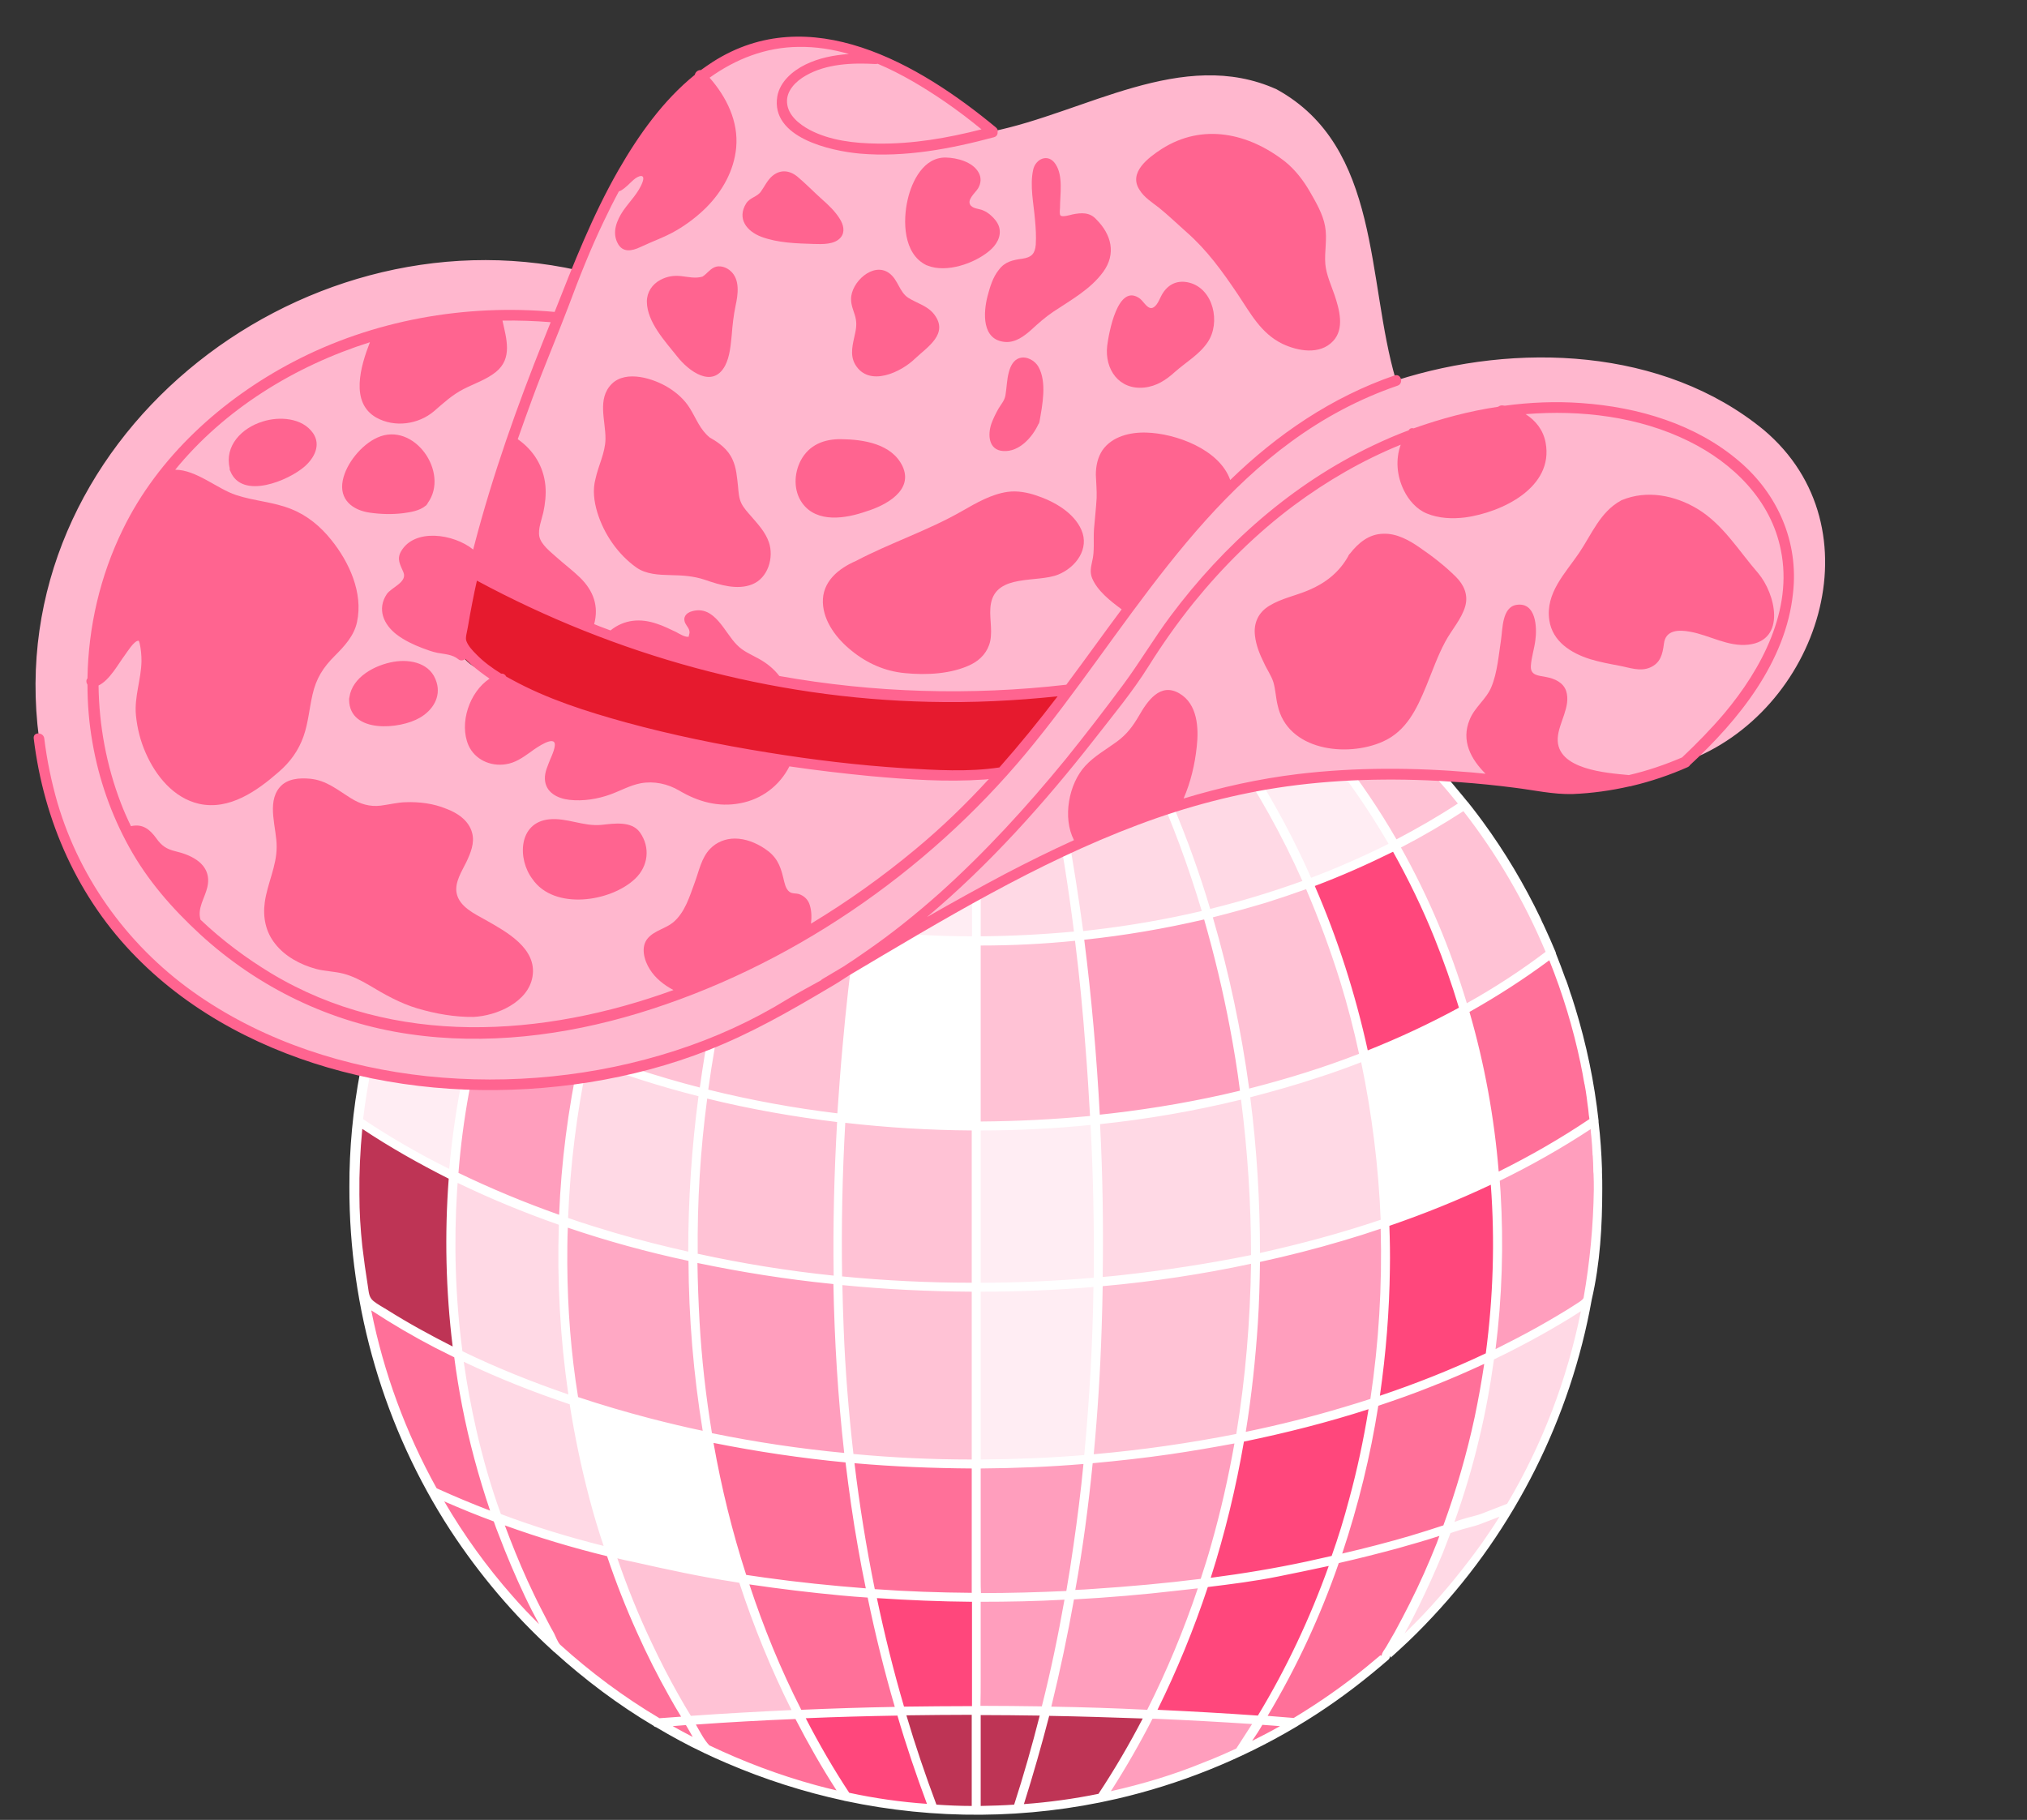 <?xml version="1.0" encoding="UTF-8"?>
<!DOCTYPE svg PUBLIC '-//W3C//DTD SVG 1.0//EN'
          'http://www.w3.org/TR/2001/REC-SVG-20010904/DTD/svg10.dtd'>
<svg height="690.8" preserveAspectRatio="xMidYMid meet" version="1.0" viewBox="-2.7 -1.4 769.3 690.8" width="769.3" xmlns="http://www.w3.org/2000/svg" xmlns:xlink="http://www.w3.org/1999/xlink" zoomAndPan="magnify"
><rect x="-2.7" y="-1.4" width="769.3" height="690.8" fill="#333333" stroke="none"/><path d="M0 0H700V700H0z" fill="none"
  /><g
  ><g
    ><path d="M565.6,470.6c0,14.6-1,28.9-2.9,42.9c-13.7,6.5-28.4,12.4-43.8,17.5c2.8-17.9,4.2-36.4,4.2-55.4 c0-4.3-0.1-8.6-0.2-12.9c14.7-5,28.7-10.7,41.8-17C565.3,453.8,565.6,462.2,565.6,470.6z M494,333.9c9,20.5,16.2,42.5,21.1,65.6 c13.4-5.2,26.1-11.1,37.9-17.7c-6.5-22.2-15.4-43.1-26.3-62.2C516.3,324.9,505.4,329.7,494,333.9z M468,544.3L468,544.3 c-3.2,19.1-7.8,37.4-13.5,55c0.3,0,0.5-0.1,0.8-0.1c8.5-0.6,15.7-1.7,24.2-3.4c8.4-1.6,16.7-3.4,24.8-5.2h0 c6.6-18.9,11.5-38.9,14.7-59.7C502.7,536.3,485.7,540.8,468,544.3z M504.1,590.6c-8.1,1.8-16.3,3.6-24.8,5.2 c-8.5,1.7-15.7,2.8-24.2,3.4c-0.3,0-0.5,0.1-0.8,0.1c-0.5,1.4-0.9,2.8-1.4,4.2c-5.5,16-11.9,31.3-19.3,45.8h0 c14.3,0.6,28.3,1.4,41.8,2.3h0c11.2-18.3,20.6-38.2,28.1-59.5C503.8,591.6,504,591.1,504.1,590.6L504.1,590.6z M367.8,604.9 c-13.3-0.1-26.6-0.6-39.9-1.5c0.4,1.9,0.8,3.8,1.2,5.7c2.9,13.4,6.2,26.5,10,39.1c9.5-0.2,19-0.2,28.7-0.2v-37.5V604.9z M339.1,648.2c-13.2,0.2-26.2,0.6-38.8,1.1h0c5.6,11,11.7,21.4,18.2,31.3c10.7,2.3,21.8,3.8,33,4.6v0 C347,673.3,342.9,661,339.1,648.2z" fill="#ff477c"
    /></g
    ><g
    ><path d="M260.3,475.9c0,23.4,2,46.2,5.7,68.1c-17.8-3.6-34.8-8.2-51-13.6c-2.7-17.7-4.1-36-4.1-54.8 c0-4.5,0.1-9,0.3-13.5C226.7,467.5,243.1,472.1,260.3,475.9z" fill="#ffa8c4"
    /></g
    ><g
    ><path d="M602.3,424.1c0.9,8.5,1.4,17.1,1.4,25.9c0,14.6-1.3,28.9-3.9,42.7c-11.4,7.5-23.8,14.5-37.1,20.8 c1.9-14,2.9-28.3,2.9-42.9c0-8.4-0.3-16.7-1-25C578.2,439.1,590.8,431.9,602.3,424.1z M473.7,476.2c0,23.4-2,46.2-5.8,68.1 c17.8-3.6,34.8-8.1,50.9-13.4c2.8-17.9,4.2-36.4,4.2-55.4c0-4.3-0.1-8.6-0.2-12.9C507.3,468,490.9,472.5,473.7,476.2z M433.8,649.3 L433.8,649.3c-5.7,11.1-11.9,21.8-18.5,31.8c8-1.6,15.8-3.7,23.4-6.1c0,0,0,0,0,0c10-3.1,19.7-6.9,29.1-11.3c2.7-4,5.3-8,7.8-12.1 C462,650.6,448.1,649.8,433.8,649.3z M406.8,353.8c2.9,22.5,4.9,45.9,6.1,69.9c19.7-2,38.7-5.3,56.9-9.8 c-3.1-23.6-7.9-46.5-14.3-68.2C439.8,349.3,423.6,352.1,406.8,353.8z M410.4,552.4c-1.7,17.7-4.1,34.9-7,51.7 c16.8-0.9,33.8-2.5,51-4.7c5.8-17.5,10.3-35.9,13.5-55C449.5,548.1,430.3,550.8,410.4,552.4z M403.4,604c-0.3,1.8-0.6,3.5-0.9,5.3 c-2.4,13.3-5.2,26.2-8.3,38.8c13.5,0.2,26.7,0.6,39.6,1.1c7.4-14.4,13.8-29.7,19.3-45.8c0.5-1.4,0.9-2.8,1.4-4.2 C437.2,601.6,420.3,603.2,403.4,604z M367.8,554.1v50.8c11.8,0.1,23.7-0.2,35.6-0.9c0,0,0,0,0,0c2.9-16.7,5.3-34,7-51.7 C396.5,553.5,382.3,554.1,367.8,554.1z M367.8,604.9v5.6v37.5c8.9,0,17.6,0.1,26.3,0.2c3.1-12.6,5.9-25.5,8.3-38.8 c0.3-1.8,0.6-3.5,0.9-5.3c0,0,0,0,0,0C391.5,604.7,379.7,605,367.8,604.9z M260.3,475.9c0,23.4,2,46.2,5.7,68.1 c17.2,3.5,35.2,6.2,53.7,7.9c-2.6-21.9-4.1-44.4-4.4-67.4C296.3,482.6,277.9,479.7,260.3,475.9z M181.3,381 c-6,20.3-10.1,41.7-11.8,63.8c13.1,6.4,27,12.2,41.7,17.3c0.8-21.8,3.5-42.9,8-63.2C205.7,393.6,193.1,387.6,181.3,381z" fill="#ff9ebd"
    /></g
    ><g
    ><path d="M599.9,492.7c-4.7,25.5-13.4,49.5-25.6,71.4c-1.3,2.3-2.5,4.5-3.9,6.7l0,0c-4.5,1.7-9,3.5-13.3,5.2 c-1.3,0.6-2,0-3.3,0.6c-2.5,0.9-4.9,1.7-7.4,2.5c0.3-0.8,0.6-1.5,0.8-2.3c7.2-20,12.5-41.2,15.4-63.3 C576.1,507.2,588.5,500.2,599.9,492.7z M557.1,576c-1.3,0.6-2,0-3.3,0.6c-2.5,0.9-4.9,1.7-7.4,2.5c-6.3,17.1-14.1,33.2-23.1,48.3 c1.7-1.5,3.3-2.9,4.9-4.4c16.4-15.2,30.7-32.8,42.2-52.1l0,0C566,572.5,561.5,574.3,557.1,576z M469.7,413.8 c2.6,20.1,4,40.8,4,61.8c0,0.2,0,0.4,0,0.6c17.1-3.7,33.6-8.2,49.2-13.5c-0.8-21.7-3.4-42.9-7.8-63.2 C500.7,405.1,485.6,409.9,469.7,413.8z M451.6,286.9c-5.2,2.1-10.6,3.9-16.1,5.6c7.7,16.7,14.4,34.5,19.8,53.1 c13.4-3.2,26.3-7.1,38.6-11.7c-8.3-18.9-18.2-36.5-29.4-52.6C460.3,283.3,456,285.2,451.6,286.9z M469.7,413.8 c-18.1,4.5-37.2,7.8-56.9,9.8c0.8,17,1.3,34.4,1.3,52c0,3.2,0,6.4-0.1,9.5c20.6-1.8,40.6-4.8,59.7-8.9c0-0.2,0-0.4,0-0.6 C473.7,454.6,472.4,434,469.7,413.8z M424,235.2c-6.1,2-12.4,3.6-18.7,4.9c11.4,15.9,21.5,33.5,30.3,52.5 c5.5-1.7,10.8-3.6,16.1-5.6c4.4-1.7,8.7-3.6,12.9-5.6C452.5,264,438.9,248.5,424,235.2z M398.1,300.6c3.4,17.1,6.3,34.8,8.7,53.1 c16.8-1.7,33-4.5,48.6-8.2c-5.5-18.6-12.1-36.4-19.8-53.1C423.5,296.2,411,299,398.1,300.6z M384.6,214.6 c7.3,7.9,14.2,16.4,20.7,25.4c6.4-1.3,12.6-2.9,18.7-4.9c-7.7-6.9-15.7-13.2-24-18.9C394.9,215.5,389.8,215,384.6,214.6z M367.8,302.6v53.1c13.2,0,26.2-0.7,39-1.9c-2.3-18.3-5.2-36.1-8.7-53.1C388.2,301.9,378.1,302.6,367.8,302.6z M219.1,398.9 c-4.4,20.3-7.2,41.4-8,63.2c15.6,5.4,32,10,49.1,13.7c0-0.1,0-0.2,0-0.2c0-21.1,1.4-41.9,4.1-62.2 C248.6,409.5,233.4,404.6,219.1,398.9z M171.2,512.6c2.9,21.7,7.9,42.5,14.9,62.2c0,0,0,0,0,0c3.2,1.2,6.5,2.3,9.7,3.4 c11.3,3.5,22,6.8,33.2,9.5c-6.1-18.3-10.8-37.5-13.9-57.4C199.5,525.2,184.9,519.3,171.2,512.6z M211.1,462.1 c-14.7-5.1-28.7-10.9-41.7-17.3c-0.7,8.5-1,17.1-1,25.7c0,14.3,0.9,28.3,2.8,42.1c13.7,6.6,28.4,12.6,43.9,17.7 c-2.7-17.7-4.1-36-4.1-54.8C210.9,471.1,211,466.6,211.1,462.1z" fill="#ffd9e5"
    /></g
    ><g
    ><path d="M566.4,322.5c7.7,11.9,14.3,24.6,19.7,37.8c-10.1,7.7-21.2,15-33.1,21.5c-6.5-22.2-15.4-43.1-26.3-62.2 c5.1-2.6,10-5.3,14.8-8.1c4-2.4,8-4.8,11.8-7.4C557.9,310,562.3,316.1,566.4,322.5z M510,261.7c-2-1.5-4-3-6.1-4.4 c-0.8,0.6-1.7,1.3-2.5,1.9c-4.1,3.1-8.3,6-12.7,8.8c14.4,15.3,27.2,32.6,38,51.6c5.1-2.6,10-5.3,14.8-8.1c4-2.4,8-4.8,11.8-7.4 C540.7,288.2,526.2,273.9,510,261.7z M455.4,345.6c6.4,21.7,11.2,44.6,14.3,68.2c15.8-3.9,31-8.7,45.4-14.3 c-4.9-23-12.1-45-21.1-65.6C481.7,338.5,468.8,342.4,455.4,345.6z M414.1,485.1c-0.3,22.9-1.5,45.4-3.6,67.2 c19.8-1.6,39.1-4.3,57.6-8v0c3.7-21.9,5.7-44.7,5.8-68.1C454.6,480.3,434.7,483.3,414.1,485.1z M394,242c-3.4,0.5-6.9,0.9-10.4,1.2 c5.6,18.1,10.5,37.3,14.5,57.4c12.9-1.7,25.4-4.4,37.4-8.1c-8.8-19-18.9-36.6-30.3-52.5C401.6,240.8,397.8,241.5,394,242z M367.8,355.7v70.2c15.3,0,30.4-0.8,45-2.3c-1.2-24-3.2-47.4-6.1-69.9C394.1,355.1,381.1,355.7,367.8,355.7z M367.8,243.9v58.7 c10.3,0,20.4-0.7,30.3-2c-4.1-20.2-8.9-39.4-14.5-57.4C378.4,243.6,373.1,243.9,367.8,243.9z M367.8,214v29.8 c5.3,0,10.6-0.2,15.8-0.7c-3.1-10.1-6.5-19.8-10.1-29.1C371.6,214.1,369.7,214,367.8,214z M315.3,484.5c0.3,23,1.8,45.5,4.4,67.4 c15.7,1.4,31.8,2.2,48.2,2.2v-66.9C349.9,487.2,332.4,486.3,315.3,484.5z M316.8,423c-1,17.4-1.5,34.9-1.5,52.6c0,3,0,6,0.1,8.9 c17.1,1.7,34.6,2.6,52.5,2.6v-61.2C350.4,425.9,333.3,424.9,316.8,423z M348.4,242.9c-5.8,18.2-10.9,37.3-15.2,57.2 c11.3,1.7,22.8,2.6,34.6,2.6v-58.7C361.3,243.9,354.8,243.5,348.4,242.9z M358.5,214.2c-3.6,9.2-6.9,18.8-10.1,28.6 c6.4,0.7,12.8,1,19.4,1V214C364.7,214,361.6,214.1,358.5,214.2z M329.6,239.9c4,0.8,8,1.6,12.1,2.1c2.3,0.3,4.5,0.6,6.8,0.8 c3.1-9.8,6.5-19.4,10.1-28.6c-2.8,0.1-5.6,0.3-8.3,0.5C343,222.5,336.1,230.9,329.6,239.9z M312.6,235.5c5.5,1.7,11.2,3.2,16.9,4.4 c6.5-9,13.4-17.4,20.7-25.2c-3.6,0.3-7.2,0.6-10.8,1.1C330.1,221.6,321.2,228.2,312.6,235.5z M303,223.1c-3.1,1.7-6.2,3.5-9.2,5.3 c6.1,2.7,12.4,5,18.9,7.1c8.5-7.3,17.5-13.9,26.8-19.7C326.9,217.2,314.8,219.7,303,223.1z M278.9,345.3 c-6.5,21.7-11.4,44.6-14.5,68.2c16.7,4.2,34.3,7.4,52.4,9.5c1.4-23.8,3.7-47.1,6.9-69.8C308.3,351.5,293.3,348.8,278.9,345.3z M264.4,413.4c-2.7,20.3-4.1,41.1-4.1,62.2c0,0.1,0,0.2,0,0.2c17.6,3.9,36,6.8,55,8.7c0-3-0.1-5.9-0.1-8.9 c0-17.7,0.5-35.3,1.5-52.6C298.7,420.9,281.1,417.6,264.4,413.4z M270.8,281.2c4.3,2,8.8,4,13.3,5.7c4.9,1.9,9.9,3.7,15,5.3 c8.9-18.9,19.1-36.5,30.5-52.3c-5.7-1.2-11.4-2.7-16.9-4.4C297.3,248.6,283.2,264,270.8,281.2z M279.2,598 c-8.6-1.3-17.2-2.8-25.9-4.4c-0.6,0-2-1.1-2.6-1.1c-7.6-1.3-14.7-2.9-21.7-4.6c0.4,1.2,0.8,2.5,1.3,3.7 c7.5,21.5,17.1,41.7,28.4,60.2c13.5-1,27.4-1.7,41.7-2.3c-7.4-14.6-13.9-30-19.4-46.1C280.3,601.5,279.7,599.7,279.2,598z M246,267.3c7.9,5.1,16.2,9.7,24.8,13.8c12.4-17.2,26.5-32.6,41.8-45.7c-6.4-2-12.7-4.4-18.9-7.1C276.4,239,260.4,252.2,246,267.3z M290.6,227c1.1,0.5,2.1,1,3.2,1.4c3-1.9,6.1-3.6,9.2-5.3C298.8,224.3,294.7,225.6,290.6,227z M240.6,333.5 c-9.2,20.4-16.5,42.3-21.5,65.4c14.3,5.7,29.5,10.5,45.3,14.5c3.1-23.6,8-46.5,14.5-68.2C265.7,342,252.9,338.1,240.6,333.5z M207.7,318.9c10.4,5.4,21.4,10.3,32.9,14.6c8.5-18.8,18.6-36.4,30.2-52.4c-8.7-4.1-17-8.7-24.8-13.8 C231.5,282.6,218.6,299.9,207.7,318.9z M231.7,257.2c-2,1.4-4.1,2.9-6.1,4.4c-16.2,12.2-30.7,26.5-43.2,42.4 c3.8,2.5,7.7,5,11.8,7.4c4.4,2.6,8.9,5.1,13.5,7.5c10.9-19,23.7-36.3,38.3-51.6c-4-2.6-7.9-5.3-11.7-8.2 C233.4,258.5,232.6,257.9,231.7,257.2z M207.7,318.9c-11,19.1-19.9,40-26.5,62.1c11.8,6.6,24.5,12.6,37.9,17.9 c5.1-23.1,12.3-45,21.5-65.4C229.1,329.2,218.1,324.3,207.7,318.9z M182.4,304.1c-4.7,5.9-9,12.1-13.1,18.4 c-7.7,11.9-14.3,24.6-19.7,37.8c9.7,7.4,20.3,14.4,31.7,20.7c6.6-22.1,15.5-43,26.5-62.1c-4.6-2.4-9.1-4.9-13.5-7.5 C190.2,309.1,186.3,306.6,182.4,304.1z" fill="#ffc2d5"
    /></g
    ><g
    ><path d="M586.1,360.3c8.2,20,13.8,41.4,16.2,63.8c-11.5,7.8-24.1,15-37.7,21.6c-1.7-22.1-5.7-43.5-11.7-63.8 C564.9,375.2,576,368,586.1,360.3z M518.9,531c-3.2,20.8-8.2,40.7-14.7,59.7c14.4-3.3,28.4-7,42.3-11.6c0.3-0.8,0.6-1.5,0.8-2.3 c7.2-20,12.5-41.2,15.4-63.3C549,520,534.4,525.9,518.9,531z M504.1,590.6c-0.2,0.5-0.3,0.9-0.5,1.4c-7.5,21.3-16.9,41.2-28.1,59.5 c4.4,0.3,8.8,0.6,13.2,1c12.3-7.4,23.9-15.8,34.6-25.2v0c9-15.1,16.8-31.2,23.1-48.3C532.5,583.6,518.6,587.3,504.1,590.6z M475.5,651.6c-2.5,4.1-5.1,8.2-7.8,12.1c7.2-3.4,14.2-7.1,21-11.2C484.4,652.2,480,651.9,475.5,651.6L475.5,651.6z M440.9,228.8 c-5.5,2.4-11.1,4.5-16.9,6.3c14.9,13.4,28.5,28.9,40.6,46.1c8.4-4,16.5-8.4,24.1-13.3C474.3,252.7,458.2,239.6,440.9,228.8z M400,216.2c8.3,5.7,16.3,12,24,18.9c5.8-1.8,11.4-4,16.9-6.3c-3.8-2.4-7.7-4.6-11.6-6.7C419.8,219.6,410,217.6,400,216.2z M319.7,551.9c2.1,17.6,4.9,34.8,8.3,51.5c13.3,1,26.6,1.5,39.9,1.5v-50.8C351.5,554.1,335.4,553.3,319.7,551.9z M329.6,239.9 c-11.5,15.8-21.7,33.4-30.5,52.3c11,3.4,22.4,6.1,34.2,7.8c4.3-19.9,9.4-39,15.2-57.2c-2.3-0.2-4.5-0.5-6.8-0.8 C337.6,241.4,333.5,240.7,329.6,239.9z M328,603.4c-16.2-1.1-32.4-2.9-48.8-5.4c0.6,1.8,1.1,3.5,1.7,5.2 c5.5,16.2,12,31.6,19.4,46.1h0c12.7-0.5,25.6-0.9,38.8-1.1c-3.7-12.7-7.1-25.7-10-39.1C328.8,607.2,328.4,605.3,328,603.4z M266,544c3.2,18.7,7.6,36.7,13.2,54c16.4,2.5,32.6,4.3,48.8,5.4c-3.4-16.7-6.2-33.9-8.3-51.5C301.2,550.2,283.2,547.5,266,544z M258.5,651.7c2.3,3.7,4.6,7.3,7,10.9c0,0,0,0,0,0c10.1,4.9,20.6,9.1,31.5,12.5c0,0,0,0,0,0c7,2.2,14.2,4.1,21.5,5.7 c-6.6-9.9-12.7-20.4-18.2-31.3C286,649.9,272,650.7,258.5,651.7z M231.7,257.2c0.8,0.6,1.7,1.3,2.5,1.9c3.8,2.8,7.7,5.6,11.7,8.2 c14.4-15.2,30.5-28.3,47.8-38.9c-1.1-0.5-2.1-0.9-3.2-1.4C269.5,234.3,249.7,244.5,231.7,257.2z M246.9,652.5 c6,3.6,12.2,6.9,18.6,10c-2.4-3.6-4.7-7.2-7-10.9C254.6,652,250.8,652.2,246.9,652.5z M230.2,591.5c-0.4-1.2-0.9-2.5-1.3-3.7h0 c-11.2-2.8-21.9-6.1-33.2-9.5c-3.2-1.1-6.5-2.2-9.7-3.4c0,0,0,0,0,0c0.1,0.4,0.3,0.7,0.4,1.1c6.1,17,13.6,33.2,22.4,48.2 c0,0,0,0,0,0c11.7,10.7,24.5,20.2,38.1,28.4c3.8-0.3,7.7-0.6,11.6-0.9C247.3,633.2,237.7,613,230.2,591.5z M186.4,576 c-0.1-0.4-0.3-0.7-0.4-1.1c-8.2-3-15.9-6.3-23.7-9.8l-0.3,0.2c12.1,21.6,27.5,41,45.5,57.7c0.5,0.4,0.9,0.9,1.4,1.3 C200,609.1,192.5,593,186.4,576z M136.2,492.6c-2.4-13.3-4.1-26.9-4.3-40.9c0.1,14,1.4,27.6,3.9,40.9c4.6,25.5,13.4,49.5,25.6,71.4 c0.2,0.4,0.4,0.7,0.6,1.1l0.3-0.2c7.8,3.6,15.5,6.8,23.7,9.8c-7-19.7-12-40.5-14.9-62.2C158.5,506.5,147.1,499.8,136.2,492.6z" fill="#ff7099"
    /></g
    ><g
    ><path d="M526.7,319.6c-10.4,5.3-21.3,10.1-32.7,14.3c-8.3-18.9-18.2-36.5-29.4-52.6c8.4-4,16.5-8.4,24.1-13.3 C503.1,283.3,515.9,300.6,526.7,319.6z M412.9,423.6c-14.7,1.5-29.7,2.3-45,2.3v61.2c15.7,0,31.1-0.7,46.2-2c0-3.2,0.1-6.3,0.1-9.5 C414.1,458,413.7,440.7,412.9,423.6z M367.8,487.2v66.9c14.4,0,28.7-0.6,42.6-1.7c2.2-21.8,3.4-44.3,3.6-67.2 C399,486.5,383.5,487.2,367.8,487.2z M373.5,214.1c3.6,9.3,7,19,10.1,29.1c3.5-0.3,7-0.7,10.4-1.2c3.8-0.5,7.5-1.2,11.3-2 c-6.5-9.1-13.4-17.6-20.7-25.4C380.9,214.4,377.2,214.2,373.5,214.1z M333.2,300c-3.8,17.2-6.9,35-9.5,53.2 c14.4,1.6,29.1,2.5,44.1,2.5v-53.1C356,302.6,344.5,301.7,333.2,300z M284,286.9c-4.5-1.8-8.9-3.7-13.3-5.7 c-11.5,16-21.7,33.5-30.2,52.4c12.2,4.6,25,8.5,38.3,11.8c5.6-18.6,12.3-36.4,20.1-53.1C293.9,290.6,288.9,288.8,284,286.9z M149.6,360.3c-8.2,20-13.8,41.4-16.2,63.8c11.1,7.5,23.1,14.5,36.1,20.8c1.8-22.2,5.8-43.5,11.8-63.8 C169.9,374.7,159.3,367.7,149.6,360.3z" fill="#ffedf3"
    /></g
    ><g
    ><path d="M503.9,257.2c-0.8,0.6-1.7,1.3-2.5,1.9c-4.1,3.1-8.3,6-12.7,8.8c-14.4-15.3-30.4-28.4-47.8-39.1 c1.4-0.6,2.8-1.2,4.2-1.9C466.2,234.3,486,244.5,503.9,257.2z M394.1,648.2c-3.2,12.8-6.7,25.2-10.6,37.2 c10.8-0.7,21.4-2.1,31.7-4.2c6.7-10,12.9-20.7,18.5-31.8C420.8,648.7,407.6,648.4,394.1,648.2z M367.8,647.9v37.9 c5.3,0,10.5-0.2,15.7-0.5c3.9-12,7.5-24.4,10.6-37.2C385.5,648,376.7,647.9,367.8,647.9z M339.1,648.2c3.7,12.8,7.9,25.1,12.4,37.1 v0c5.4,0.4,10.8,0.6,16.3,0.6v-37.9C358.1,647.9,348.6,648,339.1,648.2z M299,292.2c-7.8,16.7-14.5,34.5-20.1,53.1 c14.4,3.5,29.4,6.2,44.8,8c2.6-18.2,5.8-36,9.5-53.2C321.5,298.3,310,295.6,299,292.2z M169.4,444.9c-13-6.3-25-13.3-36.1-20.8 c-0.9,8.5-1.4,17.1-1.4,25.9c0,0.6,0,1.2,0,1.8c0.1,13.9,1.8,27.6,4.3,40.9c10.9,7.2,22.3,13.9,35,20c-1.8-13.7-2.8-27.8-2.8-42.1 C168.4,461.9,168.7,453.3,169.4,444.9z" fill="#be3455"
    /></g
    ><g
    ><path d="M605.4,449.9c0-2.1,0-4.2-0.1-6.3c0-0.4,0-0.9,0-1.3c-0.2-6-0.6-11.9-1.3-17.8c0-0.1,0-0.3,0-0.5 c-1.6-14.6-4.6-29-8.9-43c0-0.1-0.1-0.2-0.1-0.3c-0.4-1.2-0.7-2.3-1.1-3.5c-0.2-0.6-0.4-1.2-0.6-1.7c-0.2-0.6-0.4-1.3-0.6-1.9 c-0.3-1-0.7-2-1-2.9c-0.1-0.1-0.1-0.3-0.2-0.4c-1.2-3.3-2.4-6.6-3.7-9.8c0-0.2,0-0.3-0.1-0.5c-1.3-3.1-2.6-6.1-4-9.1 c-0.2-0.4-0.4-0.9-0.6-1.3c-0.4-0.8-0.8-1.6-1.1-2.4c-6.2-12.9-13.5-25.2-22-36.8c-1.3-1.8-2.7-3.6-4-5.3c-0.4-0.5-0.8-1-1.2-1.5 c-0.1-0.2-0.2-0.3-0.4-0.5c0,0,0,0,0,0c-0.2-0.2-0.4-0.5-0.6-0.7c-0.4-0.5-0.9-1.1-1.3-1.6c-10.6-13.1-22.6-25-35.7-35.6 c-0.6-0.5-1.2-0.9-1.8-1.4c-0.7-0.5-1.4-1.1-2.1-1.6c-0.7-0.6-1.5-1.2-2.2-1.7c-1.9-1.5-3.9-2.9-5.9-4.3c-0.1-0.2-0.3-0.3-0.5-0.4 c-0.4-0.3-0.9-0.6-1.3-0.9c-1.4-1-2.9-2-4.3-3c0,0,0,0,0,0c-2.4-1.6-4.9-3.1-7.3-4.6c-0.7-0.4-1.5-0.9-2.2-1.3 c-0.7-0.4-1.3-0.8-2-1.2c-5.1-3-10.3-5.8-15.6-8.4c-0.1-0.1-0.3-0.1-0.4-0.2c-1.1-0.6-2.3-1.1-3.4-1.6c-0.3-0.2-0.7-0.3-1-0.5 c-0.9-0.4-1.9-0.9-2.8-1.3c-0.5-0.2-0.9-0.4-1.4-0.6c-0.8-0.4-1.7-0.7-2.5-1.1c-0.5-0.2-1.1-0.4-1.6-0.7c-0.8-0.3-1.6-0.6-2.4-1 c-0.6-0.2-1.1-0.5-1.7-0.7c-0.8-0.3-1.5-0.6-2.3-0.9c-0.6-0.2-1.2-0.4-1.8-0.7c-0.8-0.3-1.6-0.6-2.3-0.8c-0.4-0.1-0.8-0.3-1.2-0.4 c-0.2-0.1-0.3-0.1-0.5-0.2c-0.2-0.1-0.4-0.1-0.6-0.2c-0.7-0.2-1.3-0.4-2-0.7c0,0-0.1,0-0.1,0c-0.5-0.2-1.1-0.4-1.6-0.5 c-1-0.3-2-0.7-3.1-1c-0.4-0.1-0.9-0.3-1.3-0.4c-2-0.6-4.1-1.2-6.1-1.8c-0.1,0-0.2-0.1-0.3-0.1c-0.2-0.1-0.4-0.1-0.7-0.2 c-0.2-0.1-0.4-0.1-0.6-0.1c0,0,0,0,0,0c0,0-0.1,0-0.1,0c-0.4-0.1-0.7-0.2-1.1-0.3c-0.1,0-0.1,0-0.2-0.1c-0.4-0.1-0.9-0.2-1.3-0.3 c-0.6-0.2-1.2-0.3-1.8-0.5c-0.4-0.1-0.7-0.2-1.1-0.3c-0.5-0.1-1.1-0.2-1.6-0.4c-0.8-0.2-1.6-0.4-2.3-0.5c-0.1,0-0.1,0-0.2,0 c-0.2,0-0.4-0.1-0.6-0.1c-0.2,0-0.4-0.1-0.6-0.1c-0.5-0.1-1-0.2-1.5-0.3c-0.3-0.1-0.6-0.1-0.8-0.2c-0.2-0.1-0.5-0.1-0.7-0.2 c-2.6-0.5-5.2-1-7.8-1.4c-0.4-0.1-0.8-0.1-1.2-0.2c-1.1-0.2-2.2-0.3-3.2-0.5c-0.5-0.1-1.1-0.2-1.6-0.2c-0.5-0.1-1-0.1-1.5-0.2 c-0.3-0.1-0.6-0.2-0.9-0.1c-0.2,0-0.4,0-0.6-0.1c-0.8-0.1-1.7-0.2-2.5-0.3c-0.1,0-0.2,0-0.3,0c-0.1,0-0.3,0-0.4-0.1 c-0.4-0.1-0.9-0.1-1.3-0.2c-1-0.1-2-0.2-3-0.3c-0.2,0-0.3,0-0.5,0c-0.5-0.1-1-0.1-1.6-0.2c0,0,0,0-0.1,0c-1.4-0.1-2.9-0.2-4.3-0.4 c-0.3-0.1-0.5-0.1-0.8-0.1c-11.3-0.8-22.6-0.8-33.9,0.1c-0.2,0-0.5,0-0.7,0.1c-0.3,0-0.7,0.1-1,0.1c0,0,0,0,0,0 c-1.6,0.1-3.1,0.3-4.7,0.4c0,0-0.1,0-0.1,0c-1.4,0.1-2.9,0.3-4.3,0.5c-0.2,0-0.5,0-0.7,0.1c-9.3,1.1-18.5,2.8-27.6,5 c-0.1,0-0.3,0.1-0.4,0.1c-1.1,0.3-2.3,0.6-3.4,0.9c-0.2,0-0.3,0.1-0.5,0.1c-0.5,0.1-1,0.3-1.5,0.4c-0.9,0.2-1.8,0.5-2.7,0.7 c-0.4,0.1-0.8,0.2-1.2,0.3c-0.1,0-0.2,0.1-0.3,0.1c-0.2,0.1-0.5,0.2-0.7,0.2c-0.6,0.2-1.2,0.4-1.9,0.6c-0.4,0.1-0.8,0.2-1.1,0.3 c-0.5,0.2-1,0.3-1.5,0.5c-0.3,0.1-0.5,0.2-0.8,0.2c-0.4,0.1-0.8,0.2-1.2,0.4c-0.5,0.2-1,0.3-1.4,0.5c-0.2,0.1-0.5,0.2-0.7,0.2 c-0.1,0-0.1,0-0.2,0.1c-0.3,0.1-0.5,0.2-0.8,0.3c-0.3,0.1-0.6,0.2-0.9,0.3c0,0,0,0-0.1,0c-0.5,0.2-1,0.3-1.5,0.5 c-0.4,0.1-0.7,0.3-1.1,0.4c-0.2,0.1-0.4,0.1-0.6,0.2c-0.1,0-0.2,0.1-0.4,0.1c-0.3,0.1-0.7,0.2-1,0.3c-0.3,0.1-0.5,0.2-0.8,0.3 c-0.1,0-0.2,0.1-0.4,0.1c-1.3,0.5-2.6,1-3.9,1.5c-0.1,0-0.1,0-0.2,0.1c-4.7,1.9-9.3,3.9-13.8,6c-0.7,0.3-1.4,0.7-2.1,1 c-0.3,0.1-0.5,0.3-0.8,0.4c-4.2,2-8.3,4.2-12.4,6.5c-5.5,3.1-10.9,6.5-16.2,10c-1,0.7-1.9,1.3-2.9,2c-0.2,0.2-0.5,0.3-0.7,0.5 c-0.2,0.1-0.4,0.3-0.6,0.4c0,0-0.1,0.1-0.1,0.1c-1.8,1.2-3.5,2.5-5.2,3.8c-0.6,0.4-1.2,0.9-1.7,1.3c-0.6,0.5-1.2,0.9-1.8,1.4 c-0.1,0.1-0.2,0.2-0.4,0.3c-0.2,0.1-0.3,0.2-0.5,0.4c-0.3,0.2-0.6,0.5-0.9,0.7c-1.5,1.2-3.1,2.5-4.6,3.7c-0.4,0.3-0.7,0.6-1.1,0.9 c-1.7,1.4-3.3,2.8-5,4.3c-0.1,0.1-0.3,0.2-0.4,0.3c-5.3,4.8-10.4,9.7-15.3,15c-3.6,3.8-7,7.8-10.3,11.8c-0.2,0.2-0.4,0.5-0.6,0.7 c-0.5,0.6-0.9,1.2-1.4,1.7c-0.2,0.2-0.4,0.4-0.5,0.7c0,0,0,0.1-0.1,0.1c-0.2,0.3-0.5,0.6-0.7,0.9c-0.1,0.1-0.1,0.2-0.2,0.2 c-0.1,0.1-0.2,0.3-0.3,0.4c-2.5,3.2-4.9,6.4-7.2,9.7c0,0-0.1,0.1-0.1,0.1c-0.7,0.9-1.3,1.9-1.9,2.8c-0.2,0.3-0.4,0.6-0.6,0.9 c-0.5,0.8-1,1.6-1.6,2.4c-0.3,0.5-0.6,1-0.9,1.5c-0.4,0.6-0.8,1.3-1.2,1.9c-0.4,0.7-0.9,1.4-1.3,2.1c-0.3,0.4-0.5,0.9-0.8,1.3 c-0.6,1-1.2,2-1.8,3c-0.1,0.2-0.2,0.4-0.3,0.5c-1.4,2.4-2.8,4.9-4.1,7.4c-0.1,0.2-0.2,0.3-0.3,0.5c-0.9,1.7-1.8,3.4-2.6,5.1 c-0.3,0.7-0.7,1.4-1,2c0,0.1,0,0.1-0.1,0.2c-0.1,0.1-0.1,0.2-0.2,0.4c-0.3,0.6-0.6,1.3-0.9,1.9c-0.6,1.4-1.3,2.7-1.9,4.1 c-0.2,0.5-0.4,0.9-0.6,1.4c-0.7,1.6-1.4,3.3-2.1,4.9c-0.2,0.4-0.4,0.8-0.5,1.2c0,0.1,0,0.1-0.1,0.2c-0.4,1-0.9,2.1-1.3,3.1 c-10.7,27.2-16.4,56.7-16.3,86c-0.1,46,13.2,91.6,38.3,130.2c11,16.8,24,32.2,38.8,45.7c0.1,0.1,0.2,0.2,0.3,0.3 c0.1,0.1,0.2,0.2,0.4,0.3c11.6,10.5,24.2,20,37.7,28c0.2,0.3,0.5,0.4,0.9,0.5c5.9,3.5,11.9,6.8,18.1,9.7c0.1,0.1,0.3,0.2,0.4,0.2 c2.7,1.3,5.4,2.5,8.2,3.7c14.4,6.2,29.4,11,44.7,14.3c0.1,0.1,0.3,0.1,0.4,0.1c33.8,7.2,69.2,7,103-0.8 c23.8-5.5,46.8-14.7,67.9-27.2c0,0,0.1,0,0.1-0.1c0.3-0.1,0.5-0.2,0.7-0.4c9.9-5.9,19.3-12.6,28.2-19.9c2.1-1.7,4.2-3.5,6.3-5.3 c0,0,0,0,0,0c0,0,0,0,0,0c0,0,0,0,0,0c0.3-0.3,0.5-0.7,0.5-1.2c0-0.1,0.2,0,0.3,0.5c1.1-1,2.2-2,3.3-3c4.4-4,8.6-8.2,12.6-12.5 c31.2-33.3,52.4-75.5,60.4-120.4c0,0,0,0,0,0C604.6,478.2,605.4,463.8,605.4,449.9z M569.3,569.4c-3,1.2-6,2.3-9,3.5 c-2.7,1.1-5.4,1.5-8.1,2.4c-1,0.3-1.9,0.6-2.9,1c3.7-10.4,6.9-21,9.4-31.7c2.4-9.9,4.2-19.9,5.6-30c3.2-1.5,6.3-3.1,9.4-4.7 c5.4-2.8,10.8-5.8,16-8.9c2.4-1.4,4.8-2.9,7.1-4.4c0.2-0.1,0.3-0.2,0.5-0.3C592.1,522.1,582.7,546.8,569.3,569.4z M385.9,683.4 c3.5-11.1,6.7-22.3,9.6-33.5c11.8,0.2,23.7,0.6,35.5,1c-5.1,9.8-10.7,19.4-16.8,28.6C404.9,681.4,395.4,682.7,385.9,683.4z M396.3,646.4c3.3-13.5,6.2-27.1,8.6-40.7c13-0.7,26-1.8,38.9-3.3c2.7-0.3,5.4-0.6,8.1-0.9c-5.3,15.8-11.7,31.2-19.2,46.1 C420.6,647,408.5,646.6,396.3,646.4z M366.1,681.2c0,1,0,1.9,0,2.9c-4.5,0-8.9-0.2-13.4-0.5c-4.2-11.2-8-22.4-11.4-33.9 c8.3-0.1,16.5-0.2,24.8-0.2C366.1,660.1,366.1,670.7,366.1,681.2z M319.6,679.1c-6-9.1-11.5-18.6-16.5-28.3 c11.6-0.5,23.2-0.8,34.8-1c3.3,11.3,7.1,22.5,11.2,33.5C339.1,682.6,329.3,681.2,319.6,679.1z M257.8,653.7 c0.8,1.3,1.6,2.8,2.4,4.2c-2.5-1.3-5.1-2.7-7.6-4.1c1.7-0.1,3.3-0.3,5-0.4C257.7,653.5,257.7,653.6,257.8,653.7z M209.9,622.9 c-1-1.1-1.7-3.1-2.3-4.3c-0.9-1.6-1.8-3.2-2.6-4.8c-1.7-3.3-3.4-6.5-5-9.9c-3.4-7-6.4-14.1-9.2-21.3c-0.6-1.7-1.3-3.3-1.9-5 c12.7,4.6,25.7,8.5,38.8,11.7c3.3,9.8,7.1,19.5,11.4,29c3.7,8.3,7.8,16.4,12.3,24.4c1.4,2.5,2.9,5.1,4.4,7.5 c-2.7,0.2-5.5,0.4-8.2,0.6C234.1,642.8,221.5,633.4,209.9,622.9z M163,563.5c-11.7-21.1-20.1-43.9-24.8-67.5c0,0,0.1,0.1,0.2,0.1 c7.8,5.1,15.8,9.8,24.1,14.1c2.4,1.2,4.8,2.4,7.2,3.6c0.8,6.2,1.8,12.3,3,18.5c2.6,13.4,6.2,26.7,10.6,39.7 c-6.8-2.6-13.5-5.4-20.1-8.4C163.1,563.5,163.1,563.5,163,563.5z M561.2,512.3c-13.1,6.2-26.5,11.5-40.2,16.1 c2.3-16,3.6-32.1,3.8-48.2c0.1-5.4,0-10.9-0.2-16.3c13.1-4.5,26-9.7,38.5-15.6C564.7,469.6,564,491.1,561.2,512.3z M170.8,450 c0.1-0.8,0.1-1.6,0.2-2.4c12.4,6,25.3,11.3,38.4,15.9c-0.7,21.5,0.5,43.1,3.6,64.4c-13.7-4.7-27.2-10.1-40.2-16.4 C170.1,491.1,169.5,470.5,170.8,450z M475.5,474.2c0-19.7-1.2-39.5-3.7-59.1c8.9-2.3,17.7-4.8,26.4-7.7c5.3-1.7,10.5-3.6,15.7-5.6 c4.1,19.7,6.6,39.7,7.4,59.8C506.2,466.7,490.9,470.8,475.5,474.2z M466.5,542.9c-17.8,3.5-35.9,6.1-54.1,7.7 c1.5-15.9,2.5-31.8,3-47.7c0.2-5.4,0.3-10.7,0.4-16.1c18.9-1.7,37.7-4.5,56.3-8.5C471.8,500,470,521.6,466.5,542.9z M268.1,546.3 c16.5,3.3,33.3,5.8,50.1,7.4c1.3,10.7,2.8,21.5,4.7,32.1c0.9,5.2,1.9,10.5,3,15.7c-12.9-1-25.7-2.3-38.5-4.1 c-2.3-0.3-4.6-0.7-6.9-1C275.2,580,271.1,563.3,268.1,546.3z M267.5,542.6c-2.3-14-3.9-28.1-4.7-42.3c-0.4-7.4-0.7-14.8-0.8-22.3 c16.8,3.5,33.8,6.2,50.7,7.9c0.3,0,0.6,0.1,0.9,0.1c0.4,21.4,1.7,42.8,4.1,64.1C300.9,548.5,284.1,546,267.5,542.6z M230.8,466.6 c-6-1.8-12-3.6-17.9-5.7c0.8-20,3.3-40,7.4-59.6c13.7,5.3,27.8,9.8,42.1,13.4c-2.6,19.5-3.9,39.3-3.9,59 C249.2,471.6,240,469.3,230.8,466.6z M153.3,355.9c0.6-1.4,1.3-2.8,1.9-4.2c0,0,0-0.1,0-0.1c7.5-16,16.8-31.1,27.6-45 c0,0,0.1-0.1,0.1-0.1c7.3,4.8,14.8,9.2,22.5,13.2c-5.8,10.2-10.9,20.7-15.4,31.6c-3.7,8.9-7,18-9.8,27.3 c-9.9-5.6-19.4-11.9-28.5-18.7C152.2,358.5,152.8,357.2,153.3,355.9z M412.4,483.6c-14.2,1.2-28.5,1.9-42.9,1.9 c0-10.2,0-20.4,0-30.6c0-9.1,0-18.1,0-27.2c13.9,0,27.9-0.7,41.7-2.1C412.2,444.9,412.6,464.2,412.4,483.6z M186.7,301.8 c0.7-0.8,1.3-1.6,2-2.4c0.6-0.8,1.3-1.5,1.9-2.2c1.1-1.3,2.2-2.5,3.3-3.8c0.2-0.2,0.4-0.5,0.7-0.7c11.3-12.4,23.8-23.5,37.4-33.3 c3.8,2.9,7.6,5.6,11.6,8.2c-13.9,14.9-26.1,31.4-36.3,49c-7.5-4-14.9-8.3-22-12.9C185.6,303.1,186.1,302.5,186.7,301.8z M334.6,301.8c10.4,1.5,21,2.3,31.6,2.4c0,16.6,0,33.2,0,49.8c-13.5,0-27.1-0.8-40.6-2.3c1.9-12.6,4-25.2,6.5-37.6 C332.8,310,333.7,305.9,334.6,301.8z M251,247.1c0.2-0.1,0.5-0.3,0.7-0.4c1.5-0.9,3-1.7,4.5-2.5c0.4-0.2,0.8-0.4,1.2-0.7 c10-5.3,20.4-9.9,31-13.7c-15.6,10.1-29.8,22-42.6,35.3c-3.8-2.5-7.4-5-11-7.7C240,253.7,245.4,250.3,251,247.1z M302.7,225.2 c9.5-2.7,19.2-4.9,29-6.4c-6.7,4.6-13.1,9.5-19.3,14.7c-5-1.6-9.9-3.4-14.8-5.4C299.3,227.2,301,226.2,302.7,225.2z M339.5,217.7 c2.1-0.3,4.2-0.5,6.3-0.7c-6,6.7-11.6,13.7-16.9,20.9c-4.2-0.9-8.4-2-12.6-3.2C323.6,228.6,331.4,222.9,339.5,217.7z M350.8,216.6 c1.7-0.1,3.4-0.2,5.1-0.3c-3.1,8.1-6,16.4-8.7,24.6c-4.9-0.5-9.8-1.3-14.7-2.2C338.3,231,344.3,223.6,350.8,216.6z M359.6,216.1 c2.2-0.1,4.3-0.1,6.5-0.2c0,8.7,0,17.4,0,26.1c-5.1,0-10.3-0.3-15.4-0.8C353.5,232.8,356.5,224.4,359.6,216.1z M369.5,270.6 c0-8.4,0-16.7,0-25.1c4.3,0,8.6-0.2,12.9-0.5c5.5,17.7,10.1,35.8,13.8,54c-8.8,1.1-17.7,1.7-26.7,1.8 C369.5,290.7,369.5,280.7,369.5,270.6z M369.5,242c0-6.1,0-12.2,0-18.3c0-2.6,0-5.2,0-7.8c0.7,0,1.4,0,2.2,0c0.2,0,0.4,0,0.7,0 c3.2,8.4,6.2,17,9,25.6C377.4,241.8,373.5,242,369.5,242z M376,216.1c0.4,0,0.8,0,1.1,0c0.1,0,0.2,0,0.3,0c2.2,0.1,4.3,0.2,6.5,0.4 c6.5,7.1,12.6,14.6,18.4,22.4c-5.8,1.1-11.7,1.9-17.5,2.4C382.1,232.8,379.2,224.4,376,216.1z M388.9,216.9c0.6,0,1.1,0.1,1.7,0.1 c0.4,0,0.7,0.1,1.1,0.1c1.6,0.2,3.2,0.3,4.8,0.5c1.1,0.1,2.2,0.3,3.2,0.4c7.3,5,14.2,10.5,20.8,16.3c-4.8,1.4-9.7,2.7-14.6,3.7 C400.6,230.8,394.9,223.7,388.9,216.9z M407.1,219.2c0.3,0,0.5,0.1,0.8,0.1c0.1,0,0.2,0,0.3,0.1c7.1,1.3,14.2,2.9,21.2,4.8 c2.6,1.4,5.1,2.9,7.6,4.4c-4.2,1.7-8.5,3.3-12.8,4.7C418.8,228.3,413.1,223.6,407.1,219.2z M294,230.3c5,2.2,10.1,4.1,15.3,5.8 c-14.6,12.8-27.6,27.2-39,42.9c-7.4-3.6-14.6-7.6-21.6-12C262.3,253,277.4,240.6,294,230.3z M313.1,237.3c4.5,1.4,9,2.6,13.6,3.6 c-11,15.4-20.5,31.9-28.7,49.1c-3.8-1.2-7.5-2.5-11.3-3.9c-4.5-1.7-9-3.6-13.4-5.6C285,264.7,298.3,250.1,313.1,237.3z M330.4,241.7c5.2,1.1,10.5,1.9,15.8,2.5c-5.6,17.7-10.4,35.7-14.4,53.8c-10.3-1.6-20.4-3.9-30.4-6.9 C309.6,273.8,319.2,257.2,330.4,241.7z M349.7,244.6c5.5,0.5,11,0.8,16.4,0.9c0,3.1,0,6.2,0,9.4c0,15.3,0,30.6,0,46 c-10.3-0.1-20.6-0.8-30.8-2.2C339.3,280.4,344,262.4,349.7,244.6z M369.5,312.9c0-2.9,0-5.7,0-8.6c9.1-0.1,18.3-0.6,27.4-1.8 c3.3,16.5,5.9,33.1,8,49.7c-11.8,1.1-23.6,1.7-35.4,1.8C369.5,340.3,369.5,326.6,369.5,312.9z M402.6,315 c-0.8-4.3-1.6-8.6-2.4-12.9c11.7-1.6,23.3-4.1,34.6-7.5c7.4,16.1,13.5,32.8,18.6,49.8c-13.7,3.2-27.5,5.6-41.4,7.2 c-1.2,0.1-2.4,0.3-3.6,0.4C406.7,339.5,404.8,327.2,402.6,315z M399.5,298.6c-3.7-18.2-8.2-36.2-13.6-53.9 c6.3-0.6,12.5-1.5,18.7-2.7c11.1,15.5,20.6,32,28.7,49.3C422.2,294.6,410.9,297,399.5,298.6z M408.1,241.2c1.3-0.3,2.6-0.6,3.9-0.9 c3.9-0.9,7.7-2,11.5-3.2c14.3,13,27.1,27.6,38.3,43.4c-8.3,3.8-16.8,7.1-25.5,9.8C428.4,273.1,419,256.6,408.1,241.2z M427.3,235.9 c4.5-1.5,9-3.2,13.4-5.1c16.6,10.4,31.7,22.8,45.2,36.9c-6.8,4.2-13.7,8-20.9,11.4C453.9,263.4,441.3,248.8,427.3,235.9z M444.5,229.1c0.1-0.1,0.3-0.1,0.4-0.2c13.1,4.5,25.8,10.2,38,17c6.1,3.4,12,7.1,17.7,11c0,0,0,0,0,0c0.1,0.1,0.3,0.2,0.4,0.3 c-3.9,3-8,5.8-12.1,8.4C475.6,251.8,460.7,239.5,444.5,229.1z M231.4,286.8c4.7-6,9.7-11.8,14.9-17.3c7.1,4.5,14.5,8.6,22,12.2 c-11.1,15.6-20.6,32.3-28.6,49.6c-10.1-3.9-20.1-8.2-29.7-13.2C216.4,307.3,223.5,296.7,231.4,286.8z M264.9,292.8 c2.1-3.2,4.3-6.4,6.6-9.6c8.2,3.8,16.6,7.1,25.2,9.8c-7.5,16.2-13.8,33.1-18.9,50.2c-6-1.5-12-3.2-17.9-5 c-5.7-1.7-11.3-3.7-16.9-5.7C249.3,318.8,256.5,305.5,264.9,292.8z M294.3,307.1c1.8-4.3,3.7-8.7,5.7-12.9 c10.2,3.1,20.6,5.5,31.1,7.2c-3.6,16.6-6.5,33.3-8.9,50.1c-13.9-1.7-27.6-4.1-41.2-7.4C284.9,331.5,289.3,319.1,294.3,307.1z M321.7,354.7c-1.9,13.6-3.4,27.2-4.6,40.8c-0.8,8.5-1.4,17.1-2,25.7c-16.5-2-32.9-5-49-9c3-21.9,7.6-43.7,13.9-64.8 C293.8,350.6,307.7,353,321.7,354.7z M318.1,424.8c15.9,1.8,31.9,2.8,48,2.9c0,3.8,0,7.7,0,11.5c0,15.4,0,30.9,0,46.3 c-16.4,0-32.8-0.8-49.2-2.4C316.6,463.7,317,444.3,318.1,424.8z M369.5,424.3c0-2.7,0-5.4,0-8.1c0-19.4,0-38.7,0-58.1 c0-0.2,0-0.4,0-0.6c12,0,23.9-0.6,35.8-1.8c1.7,13.6,3,27.2,4,40.8c0.7,8.5,1.2,17.1,1.7,25.7C397.3,423.5,383.4,424.2,369.5,424.3 z M408.8,355.3c15.3-1.6,30.5-4.2,45.5-7.7c3.9,13.6,7.2,27.4,9.8,41.2c1.5,7.9,2.8,15.8,3.8,23.8c-16.1,3.9-32.4,6.7-48.6,8.6 c-1.5,0.2-3,0.3-4.6,0.5C413.5,399.5,411.6,377.4,408.8,355.3z M457.6,346.8c6.8-1.7,13.6-3.6,20.3-5.6c5.1-1.6,10.1-3.3,15.1-5.1 c4.9,11.4,9.2,23.1,12.9,34.9c2.8,9.1,5.2,18.3,7.2,27.6c-13.6,5.3-27.6,9.6-41.7,13.2C468.4,389.8,463.8,368,457.6,346.8z M456.6,343.6c-4-13.4-8.7-26.5-14.1-39.3c-1.5-3.6-3.1-7.1-4.7-10.7c3.2-1,6.5-2.1,9.7-3.3c5.6-2.1,11-4.3,16.4-6.8 c10.8,15.6,20,32.2,27.7,49.5C480.2,337.1,468.5,340.7,456.6,343.6z M473.3,291.3c-2-3.2-4.1-6.3-6.2-9.3 c7.3-3.5,14.4-7.5,21.2-11.8c13.8,14.7,25.8,31.2,36,48.7c-9.6,4.8-19.4,9.1-29.4,12.9C488.7,317.8,481.5,304.2,473.3,291.3z M505.2,284.6c-4.4-5.6-9.1-11-14-16.3c4.3-2.8,8.5-5.8,12.6-8.9c0,0,0.1,0.1,0.1,0.1c0.1,0,0.1,0.1,0.2,0.1 c0.7,0.5,1.4,1.1,2.2,1.6c0.8,0.6,1.6,1.2,2.4,1.7c0.5,0.4,1,0.8,1.5,1.1c1.5,1.2,3.1,2.4,4.6,3.6c0.1,0,0.1,0.1,0.2,0.1 c13.1,10.7,25.1,22.8,35.6,35.9c-7.5,4.9-15.3,9.4-23.3,13.6C520.8,305.9,513.4,295,505.2,284.6z M208.4,321.2 c9.7,5,19.8,9.4,30,13.3c-4.7,10.7-8.9,21.6-12.5,32.6c-3.1,9.7-5.8,19.5-8,29.5c-11.8-4.8-23.4-10.2-34.6-16.4 C189.5,359.7,197.9,339.8,208.4,321.2z M241.5,335.7c11.5,4.3,23.3,7.8,35.2,10.8c-4,13.6-7.2,27.3-9.9,41.1 c-1.5,7.9-2.8,15.8-3.9,23.8c-8.2-2.1-16.3-4.5-24.3-7.1c-5.9-2-11.8-4.1-17.6-6.3C225.9,376.5,232.6,355.6,241.5,335.7z M265.7,415.6c16.3,4,32.8,6.9,49.3,8.9c-1.1,19.4-1.6,38.9-1.3,58.3c-17.4-1.8-34.6-4.6-51.6-8.3 C261.9,454.8,263.1,435.1,265.7,415.6z M317.5,503c-0.2-5.5-0.4-11.1-0.5-16.6c16.3,1.6,32.7,2.4,49.1,2.5c0,17.9,0,35.8,0,53.7 c0,3.3,0,6.6,0,10c-15,0-30-0.7-44.9-2.1C319.4,534.7,318.1,518.9,317.5,503z M369.5,552.3c0-19.1,0-38.2,0-57.3c0-2,0-4,0-6.1 c14.3,0,28.6-0.6,42.8-1.8c-0.3,21.3-1.5,42.6-3.5,63.8c-13.1,1.1-26.2,1.6-39.3,1.7C369.5,552.5,369.5,552.4,369.5,552.3z M423,482.6c-2.4,0.3-4.8,0.5-7.2,0.7c0.3-19.3,0-38.7-1-58c18-1.9,35.9-5,53.5-9.3c2.5,19.5,3.8,39.3,3.8,59 C455.8,478.3,439.4,480.8,423,482.6z M516.4,397.3c-4.7-21.4-11.4-42.4-20.1-62.4c10.1-3.8,20-8.2,29.7-13 c5.9,10.6,11.2,21.5,15.7,32.7c3.5,8.7,6.6,17.5,9.3,26.5C539.8,387.2,528.2,392.6,516.4,397.3z M529,320.3 c8.1-4.2,16-8.8,23.7-13.8c12.7,16.3,23.2,34.3,31.2,53.4c-9.5,7.2-19.5,13.7-29.9,19.5C547.8,358.8,539.5,339,529,320.3z M143.6,382.4c0.3-1.1,0.7-2.2,1-3.2c0-0.1,0.1-0.3,0.1-0.4c1.7-5.3,3.6-10.6,5.6-15.7c9.2,6.9,18.9,13.2,28.8,18.9 c-5.7,19.7-9.5,39.9-11.3,60.3c-11.3-5.6-22.2-11.9-32.7-18.9C136.8,409.4,139.6,395.8,143.6,382.4z M182.3,383.6 c11.2,6.2,22.9,11.7,34.8,16.5c-4.2,19.6-6.8,39.6-7.6,59.6c-13-4.6-25.8-9.9-38.2-15.9C172.9,423.5,176.6,403.3,182.3,383.6z M212.6,478.2c0-4.5,0-9,0.2-13.6c15,5.1,30.3,9.3,45.8,12.6c0.1,21.6,1.9,43.2,5.4,64.5c-6.7-1.4-13.3-3-19.9-4.7 c-9.2-2.4-18.4-5.1-27.4-8.1C214,512.3,212.7,495.3,212.6,478.2z M316.5,604.2c3.4,0.3,6.7,0.6,10.1,0.8c2.9,14,6.3,27.8,10.3,41.5 c-11.8,0.2-23.7,0.6-35.5,1.1c-7.8-15.3-14.3-31.2-19.7-47.6C293.2,601.7,304.8,603.1,316.5,604.2z M321.6,554 c14.8,1.3,29.7,1.9,44.5,2c0,8.8,0,17.6,0,26.3c0,7,0,13.9,0,20.9c-12.3-0.1-24.5-0.5-36.8-1.4C326.1,586,323.5,570,321.6,554z M369.5,598.4c0-14.1,0-28.3,0-42.4c13-0.1,26-0.6,39-1.7c-1,10.4-2.3,20.7-3.8,31c-0.8,5.7-1.7,11.4-2.7,17.2 c-10.8,0.5-21.6,0.8-32.4,0.8C369.5,601.6,369.5,600,369.5,598.4z M412,554c9.9-0.9,19.7-2,29.4-3.4c8.2-1.2,16.3-2.6,24.4-4.1 c-2.3,12.9-5.2,25.8-8.8,38.4c-1.2,4.4-2.6,8.7-4,13c-13.5,1.7-27,2.9-40.6,3.8c-2.3,0.2-4.6,0.3-7,0.4 C408.3,586.2,410.4,570.1,412,554z M474.7,500.7c0.5-7.7,0.7-15.4,0.8-23.1c10.6-2.3,21.2-5,31.6-8.1c4.8-1.4,9.5-2.9,14.2-4.5 c0.6,21.6-0.7,43.3-3.9,64.6c-3.3,1.1-6.7,2.1-10,3.1c-12.3,3.7-24.7,6.8-37.3,9.4C472.3,528.4,473.8,514.5,474.7,500.7z M555,382.7c10.5-5.9,20.6-12.4,30.3-19.6c5.1,12.7,9.1,25.9,11.9,39.3c0,0.2,0.1,0.4,0.1,0.6c0.4,1.9,0.8,3.9,1.1,5.8 c0.1,0.3,0.1,0.6,0.2,1c0,0.1,0,0.3,0.1,0.4c0.3,1.7,0.6,3.3,0.8,5c0,0.3,0.1,0.5,0.1,0.8c0.1,0.5,0.1,1.1,0.2,1.6 c0.2,1.4,0.4,2.8,0.5,4.2c0.1,0.4,0.1,0.9,0.2,1.3c0,0.1,0,0.2,0,0.3c-11,7.4-22.5,14-34.4,19.9C564.4,422.6,560.7,402.4,555,382.7 z M134.8,427.1c10.5,7,21.5,13.2,32.8,18.9c-1.6,21.2-1.1,42.6,1.5,63.7c-8.5-4.3-16.9-8.9-25-14c-1.6-1-3.5-2-5-3.2 c-1.9-1.5-1.8-3.5-2.2-5.8c-0.8-5-1.5-10-2.1-15.1c-0.7-6.5-1.1-13-1.1-19.5C133.6,443.7,134,435.4,134.8,427.1z M178,541 c-1.9-8.4-3.5-16.9-4.7-25.5c13,6.2,26.4,11.5,40.1,16.1c0,0,0.1,0,0.1,0c1.9,12.1,4.4,24,7.5,35.8c1.6,6.1,3.4,12.1,5.4,18 c-13.2-3.3-26.3-7.3-39-12.1C183.6,562.9,180.5,552,178,541z M259.5,649.9c-1.6-2.6-3.2-5.3-4.7-8c-3.7-6.5-7.1-13.2-10.3-20 c-4.9-10.3-9.2-21-12.9-31.8c1.9,0.5,3.8,0.9,5.8,1.3c12.9,2.9,25.7,5.7,38.8,7.7c0.6,0.1,1.2,0.2,1.7,0.3 c5.4,16.5,12,32.7,19.8,48.3C284.9,648.3,272.2,649,259.5,649.9z M340.4,646.4c-4-13.6-7.4-27.4-10.3-41.2c12,0.8,24,1.3,36.1,1.4 c0,4.9,0,9.7,0,14.6c0,8.3,0,16.7,0,25C357.5,646.2,349,646.3,340.4,646.4z M369.5,635.7c0-9.7,0-19.4,0-29.1 c10.6,0,21.2-0.2,31.8-0.8c-2.4,13.6-5.2,27.1-8.6,40.5c-7.8-0.1-15.5-0.2-23.3-0.2C369.5,642.7,369.5,639.2,369.5,635.7z M455.7,601c8.9-1.1,17.8-2.2,26.7-4c6.4-1.3,12.8-2.6,19.2-4c-7.1,19.8-16,38.8-26.9,56.8c-12.7-0.9-25.4-1.6-38.1-2.2 C444,632.6,450.4,617,455.7,601z M493.3,591.3c-12.1,2.6-24.2,4.6-36.5,6.2c5.4-16.9,9.6-34.2,12.6-51.7c16-3.3,31.8-7.3,47.3-12.3 c-1.9,11.6-4.3,23-7.4,34.3c-1.9,7.2-4.1,14.4-6.6,21.4C499.6,589.9,496.5,590.6,493.3,591.3z M520.4,532.2 c6.9-2.3,13.7-4.7,20.4-7.4c6.7-2.6,13.3-5.5,19.8-8.5c-1,6.7-2.2,13.4-3.6,20.1c-3,14-7,27.8-11.9,41.2c-4.2,1.4-8.4,2.7-12.7,4 c-8.5,2.5-17.1,4.7-25.7,6.7C512.8,570,517.4,551.3,520.4,532.2z M598.3,491.3c-0.6,1-1.7,1.5-2.7,2.2c-2.3,1.5-4.7,3-7.1,4.4 c-5,3-10.2,5.9-15.4,8.6c-2.7,1.4-5.5,2.8-8.2,4.2c2.5-19.8,3.1-39.8,1.9-59.7c-0.1-1.4-0.2-2.8-0.3-4.2 c11.9-5.8,23.4-12.3,34.5-19.6c0,0.5,0.1,1,0.1,1.4c0.1,0.6,0.1,1.2,0.2,1.9c0.2,1.9,0.3,3.8,0.4,5.8c0,0.4,0,0.7,0.1,1.1 c0.1,1.7,0.2,3.4,0.2,5.1c0,0.6,0,1.1,0.1,1.7c0.1,2,0.1,4,0.1,6C602,463.8,600.7,477.7,598.3,491.3z M191.8,604.4 c-9.8-11.1-18.5-23.2-25.9-35.9c6.2,2.7,12.5,5.3,18.8,7.6c0.6,1.7,1.2,3.4,1.9,5.1c3,7.9,6.3,15.7,9.9,23.3 c1.7,3.6,3.5,7.1,5.4,10.6C198.4,611.6,195,608.1,191.8,604.4z M266.5,661.1c-2-2.1-3.6-5.3-5.1-7.9c12.6-0.9,25.2-1.6,37.8-2.1 c4.8,9.3,9.9,18.3,15.6,27.1c-2.6-0.6-5.3-1.3-7.9-2C293,672.4,279.5,667.3,266.5,661.1z M369.5,684.1c0-11.5,0-23,0-34.5 c7.5,0,14.9,0.1,22.4,0.2c-2.9,11.4-6.1,22.7-9.7,33.8C378,683.9,373.8,684,369.5,684.1z M418.9,678.5c5.7-8.9,11-18.1,15.8-27.5 c0.3,0,0.6,0,0.9,0c12.3,0.5,24.6,1.2,36.9,2c-2,3.1-4,6.2-6,9.3c-4.1,1.9-8.2,3.7-12.4,5.3C442.7,672.3,430.9,675.8,418.9,678.5z M476.4,653.3c2.2,0.2,4.5,0.3,6.7,0.5c-3.5,2-7,3.8-10.6,5.6C473.9,657.4,475.2,655.4,476.4,653.3z M521.2,626.9 c-0.6,0.5-1.2,1-1.8,1.5c-1.2,1-2.4,2-3.6,3c-8.7,7.1-17.9,13.5-27.5,19.3c-3.3-0.3-6.6-0.5-9.9-0.8c11-18.4,20-37.8,27-58 c7.5-1.7,15-3.6,22.4-5.6c5.3-1.5,10.6-3,15.8-4.7c-0.3,0.9-0.7,1.8-1,2.7c-3.1,7.8-6.5,15.5-10.3,23c-1.8,3.6-3.7,7.2-5.6,10.7 c-1.1,1.9-2.2,3.8-3.3,5.7c-0.5,0.9-1.6,2.1-1.7,3.2C521.4,627.3,521.2,626.9,521.2,626.9z M538.1,610.8c-2.5,2.7-5.1,5.2-7.7,7.8 c1.9-3.4,3.7-6.9,5.4-10.4c3.2-6.5,6.2-13.2,9-19.9c1-2.6,2-5.2,3-7.8c0.7-0.2,1.5-0.5,2.2-0.7c3.1-1.1,6.3-1.6,9.4-2.8 c2.3-0.9,4.7-1.8,7-2.7c-2.1,3.4-4.4,6.8-6.7,10.1C553.1,593.6,545.9,602.5,538.1,610.8z" fill="#fff"
    /></g
    ><g
    ><path d="M171.9,241.8c-1.3,9.1,9.4,11.2,15.6,14.4c60.5,27.1,123.7,39.3,189.7,35.6l0.3,0.3 c8.9-10,17.2-20.6,25.3-31.4l-0.3-0.2c-78.5,9.5-156.9-6.5-225.7-44.6C174.8,224.8,173.1,233.5,171.9,241.8z" fill="#e61a2e"
    /></g
    ><g
    ><path d="M46.1,314.7c50.7,96.5,175.4,90.3,256.2,38.5c105.1-55,125.3-174.1,224.9-210.2 c45.5-14.6,101.4-12.5,139.5,18.8c44,37.1,20.9,107.4-29.8,125.9c129.7-115.9-92.7-217.4-207.1-34.4 c-33.5,45.3-69.8,89.8-119.3,118.4c-99.1,69.8-281.1,47.1-298.4-92.9C-2.7,166.5,109.9,77.4,216.7,101.2c-2.7,6.3-5,12-7.5,18 c-55.9-6.1-115.5,15.4-150.1,60.7C28.7,217.1,22.9,272.3,46.1,314.7z M31.7,257.5c0.1,20,5.2,39.6,14.4,57.2c6.7-3.1,8,4,11.9,7 c2.6,1.9,6.6,2,9.5,3.3c14.3,6.4,0.9,14.7,3.8,23.4l-0.1,0.1c52.1,51,122.9,51,186.4,26.4l-0.1-0.3c-4.8-1.7-11.2-6-13.1-10.9 c-3.6-9.5,3.3-8.7,8.8-12.8c6.4-4.8,7.9-13.2,10.9-20.4c3-14.8,16.5-13.8,25.7-5.1c3.2,4,1.8,9.5,5.5,13.3c2.1,2.1,4.8,0.1,6.8,3 c1.4,2.1,0.8,9.1,0.2,11.5c29.2-17.3,53.9-37.2,75.3-61.2l-0.3-0.3c-27.9,1.6-55.2,0.3-82-3.7c-7,15.4-26.7,17.7-39.6,8.6 c-9.5-4.9-16.3-3.6-25.5,0.7c-6.8,3.3-27.7,6.4-23.6-6.5c1.6-4.3,6.9-14.9-2.1-12.3c-7.5,2.2-11.1,10.1-20.5,8 c-14.3-3.2-7.9-27.1,3.5-30.2l0,0c-4.9-2.7-11.8-3.8-14.7-8.9l-0.2,0.1c-3.2-3-8.4-2.1-12.3-4c-7.3-2.4-20.8-8.6-14.5-18.3 c1.7-2.7,5.5-3.3,6.7-6.4c1.3-3.5-2.2-5.2-1.9-8.3c3.3-9.8,22.3-6.4,27.1,0.5l0.3,0.1c7.4-30,19.7-64,31.1-91.7 c-7.8-0.9-15.7-1.1-23.6-0.9c1.5,10,6.3,16.7-5.2,22.3c-7.3,3.6-10.8,4.5-17,10.1c-3.6,3.3-6.4,6.3-11.9,6.5 c-22.4,0.9-15.6-19.3-10.6-31.4l-0.2-0.6c-31.9,9.1-61.3,28.2-81.7,54.7c7.6-3.9,20.6,6.9,27.6,8.8c9.2,2.5,18.5,2.7,26.6,8.6 c10.4,7.5,20.7,24.6,17.1,38c-2.3,8.8-12.2,12.7-15.2,21.4c-4.2,12.5-1.6,22.8-12.7,32.8c-34.3,33.4-59-5.4-49.7-41 C51.7,224.7,38.7,257.6,31.7,257.5z M86.4,176.3c-3.9-12.5,15.1-20.6,24.7-15C128.1,171.2,90.5,189.4,86.4,176.3z M99.8,347.4 c-1.4-9.3,4.9-19,4.5-28.5c-0.5-10.3-6.2-25.2,11.8-22.7c7,1,11.9,7.4,18.5,9.5c6.1,1.9,9.7-0.3,15.9-0.7 c6.7-0.4,18.4,1.3,22.7,7.4c4.3,6.2,0,9.5-2.7,15.6c-10.6,20.9,24.1,21.1,27,37.5c-1.1,22.4-33.8,17.8-48,11.2 c-10.1-4.5-14.7-10.5-26.5-11.6C113.1,364.4,101.5,358.2,99.8,347.4z M132.1,189.4c-8.3-6,2.7-19.5,8.7-22.6 c12.1-6.2,25.4,12.2,17.1,21.8C154.5,192.7,136.5,192.6,132.1,189.4z M131.9,263.9c0.5-10.5,23.9-17.7,28.7-7.2 C168,272.9,131.2,278.8,131.9,263.9z M201,331.3c-6-7.6-4.5-19.3,5.4-19.8c4.9-0.2,10.6,2.3,15.7,2.4c4.5,0,11.8-2.2,15.8,1.1 c5.4,4.4,2.7,11.5-1.3,15.6C228.3,339.1,209,341.2,201,331.3z M191.5,166c11,6.4,12.2,17.5,10.2,26.4c-2.2,9.8-3.5,10.5,4.1,17.6 c9.1,8.6,19.6,13.2,14.6,26.4c3.1,1.2,6.2,2.4,9.4,3.6c3.8-5.2,12.3-4.3,17.1-3.1c4.4,1.1,14.1,10.3,14.2,1.3c0-3.6-5-5.1,0.5-6 c3.2-0.5,7.4,3.4,9.1,5.6c7,13.2,14,9.4,20.9,18.5l-0.1,0.6c36.2,6.6,73.5,7.9,111.1,3.4l0.3,0.2c7.7-10.3,15.3-20.9,22.9-31.2 c-3.1-2.1-8.4-6.7-10.6-9.5c-3.6-4.7-1.7-5.5-0.9-10.9c-0.8-9.8,1.7-17.9,1-27.8c-3.8-28.1,45.2-15.8,47.6,3.1l0.2,0.2 c17.9-17.9,38.3-32.8,64-41.5c-11.2-37.8-5.6-88.6-45.3-110.4c-35.7-16.1-72.8,8.9-108,16c-92.7,25-100.7-31.4-44.3-27.7l0,0 c-21.9-10.2-47.4-11.1-66.6,6.1c24.3,24.3,7.9,51.8-20.6,62.1c-3.9,1.5-7.6,5-9.3-0.3c-1.9-6.1,5.1-12.1,7.9-16.7 c1.9-3.1,5.1-8.9-0.6-9c-3.2,0-5.8,4.7-8.6,6l-0.2-0.1c-8.7,16.7-15.3,33.3-22.3,50.1C203.4,133.3,197.2,149.3,191.5,166z M229,165.4c0.2-6.9-3.8-16.4,3.2-21c8.3-3.3,19.8,2.2,24.6,9.2c3,4.9,3.9,9.1,8.6,12.6c11.3,5.8,8.6,12.7,10.7,23 c3.2,7.3,13,12.1,11.4,21.3c-2.2,13.7-17.1,8-25.9,4.9c-12.1-0.9-24.3,0.4-30.5-12.4C220.8,189.5,225.8,179.9,229,165.4z M255.3,132c-5.2-6.9-17.9-21.3-4.7-26.2c4.6-1.7,10,1.5,14.1-0.4c3.3-1.4,4-5.5,7.9-3c4.1,2.6,2.2,10.3,1.3,14.1 c-1.5,6,0.1,20.6-6.4,22.9C262.9,141.2,257.6,135.1,255.3,132z M306.2,89.2c-5.2-0.2-30.8-0.4-23.8-12.4c1.4-2.3,3.2-1.5,4.8-3.1 c3.6-6.8,7.2-11.8,13.5-4.5C307.6,75.8,326.8,90,306.2,89.2z M316.5,167.3c19.6-1.4,33.8,16.3,9,23.4 C293,202.8,296.4,164.8,316.5,167.3z M324.4,120.4c-0.6-4.4-3.5-7.6-1.1-12.2c6.6-8.1,10.9-6.8,14.8,2.5c2.8,4,9.3,4.5,12.2,8.5 c4.7,6.4-2.9,10-7.1,14c-4.4,4.5-13.4,9-18.7,3.9C320,132.4,325.1,125.7,324.4,120.4z M323.3,213.3c9.6-5.2,19.8-9,29.8-13.4 c8.5-3.7,17.9-11.4,27.2-12.7c11.2-1.6,36.8,12.5,21.9,25.1c-8.4,7.1-21,1.1-28.3,9.8c-6.1,7.3,1.2,17.3-5,24.3 c-5.6,6.3-24.1,6.8-31.8,5.2C319.1,248.3,298.1,223.3,323.3,213.3z M346.5,68c3-5,3.8-7.7,9.5-7.6c3.6,0.1,11.1,1.7,11.5,6.4 c0.3,3.1-6.2,6.6-4.1,10.5c1.5,2.8,5,2.1,7.2,3.6C390.4,94.5,326.7,117,346.5,68z M377.2,103.1c3.9-6.9,9.8-2.1,13.7-6.9 c4.4-5.3-3.6-34.5,2.2-35.5c7.1-1.3,3.1,18.5,4.8,20.7c3.2,3.8,10.2-2.8,14,2c16.3,15.9-10.5,27.2-20.9,35.3 C374.5,137.1,368.2,118.6,377.2,103.1z M380.4,151.1c1.6-4.4,0.1-18.9,8.2-13.6c4,3.6,2,16.3,1.2,20.7 C384.2,171.8,365.5,172.4,380.4,151.1z M441.3,138.9c-9.1,8.7-23.7,5.8-21.8-9c0.5-3.7,2.5-16.4,7.5-16.9c2.4-0.3,4,4.5,6.9,4.7 c4.8,0.3,5.4-8.8,10-9.8c8.8-2,13.9,8.7,12,15.6C454,130.4,446.1,134.2,441.3,138.9z M442.1,79.2c-7.2-7-17.9-10.3-7.5-19 c15.9-13.2,33.5-11,48.9,1.3c6.3,5,10.3,12.6,13.5,19.8c3,6.7,0.2,12.4,1.3,19.4c1.3,7.8,10.5,22,1.5,27.4c-7.1,4.3-18-1.1-23-6.6 c-4.4-4.9-6.2-11.2-11-16.3c-3.7-4-6-9-9.7-13C452,87.5,446.6,83.6,442.1,79.2z M295.4,31.9c-7.2,34.1,60.3,21.4,78.4,16.7 l-0.1-0.4C360.8,38.9,345.6,28,329.5,21l0,0C312.5,17.9,297.3,27.2,295.4,31.9z M310.5,371.7L310.5,371.7 c32.9-17.3,64.2-37.7,97.2-53.6c-4-5.8-3-17.3,0.2-23.3c4.1-7.9,13.6-10.9,19.6-17.5c4.8-5.2,8.4-20.5,17.9-13 c9.1,7.2,2.3,31-1.8,38.9l0,0.1c39.3-14.9,83-11.7,124.1-6.6l0,0c-6.9-5.6-14.4-14.3-10.9-24.1c2.2-5.4,7.5-8.4,9-14.4 c1.3-5.2,2.1-11.1,3.1-16.4c0.7-3.5,0.5-14.4,6.7-11.1c4.6,2.4,2.2,11.9,1.5,15.5c-1.3,6.7-2.2,10,5,11.1 c25.3,3-23.7,32.5,33.4,37.6l0,0c39.9-8.2,67.9-52.7,57.6-92.2c-12.5-43.8-66.4-53.8-106.1-48.3l0,0.1c20.3,3.5,19.2,25,2.7,33.2 c-9.3,4.5-22.2,8.4-31.9,3.3c-8.4-5.9-11.3-19.4-4.5-27.6l-0.1-0.3c-84.2,31-114.4,125.7-181.2,178.9 C339,352.8,325.1,362.8,310.5,371.7z M489.8,226.5c29.2-9,20.3-41.9,56.1-9.7c9,7.4,6.1,11.7,0.2,20.7c-6.9,10.5-9,23.4-16.2,33.9 c-8.7,12.8-36.6,13.5-44.4-0.9c-2.2-4.2-2-10.2-3.5-14.7C474.5,241.2,469.4,231.1,489.8,226.5z M595.4,213.1 c7.8-9.5,12-25.7,27-24.8c12.4,0.4,23.5,6.5,30.4,16.7c5.9,9.5,21,19.9,14.4,32.4c-9.7,12.1-29.1-8.4-39.2,1.1 c-2.4,2.6-0.6,7.2-3,9.9c-3.7,3.8-7.4,2-12.3,1.1C589,247.1,578.3,232.9,595.4,213.1z" fill="#ffb7ce"
    /></g
    ><g fill="#ff6490"
    ><path d="M32.4,280.5c2.4,13.9,7.1,27.3,13.9,39.6c7,12.7,16.3,23.3,26.9,33.1c22.1,20.3,49.6,33.6,79.3,37.9 c29.2,4.3,59,0.6,87.1-7.9c57-17.3,109.2-53.1,147.2-98.8c37.4-45,66.2-101.8,119.7-130.2c6.8-3.6,13.9-6.7,21.2-9.2 c2.4-0.8,1.4-4.7-1.1-3.9c-23.8,8.2-44.5,22.3-62.4,39.7c-4.1-11.7-20.8-17.7-31.8-18c-6.1-0.2-13,1.4-16.7,6.7 c-1.8,2.7-2.5,6-2.5,9.3c0.1,2.9,0.4,5.8,0.3,8.8c-0.2,3.9-0.7,7.9-1,11.8c-0.3,4.1,0.3,8.4-0.7,12.3c-0.5,2.3-0.9,4.2,0,6.4 c2,4.8,7,8.7,11.2,11.8c-6.8,9.1-13.4,18.4-20.2,27.5c-0.3,0.4-0.5,0.7-0.8,1.1c-36.4,4.2-73.1,3.1-108.9-3.3c0,0-0.1-0.1-0.1-0.1 c-2.1-2.7-4.7-4.8-7.8-6.5c-2.9-1.6-5.9-2.8-8.2-5.2c-4.7-4.6-8.4-15.2-17-12.8c-2.3,0.6-3.7,2.3-2.6,4.6c0.6,1.2,1.6,2,1.6,3.5 c0,0.5-0.5,1.6-0.2,1.5c-1.1,0.6-4-1.2-4.9-1.7c-2.4-1.1-4.7-2.3-7.2-3.1c-6.3-2.2-12.5-1.7-17.7,2.5c-1.3-0.5-2.7-1-4-1.5 c-0.7-0.3-1.5-0.6-2.2-0.9c1.8-6.8-0.2-12.6-5.4-17.7c-2.8-2.7-6-5.1-8.9-7.7c-2.2-2-5.8-4.7-6.5-7.8c-0.6-2.9,0.9-6.5,1.5-9.2 c0.7-3.3,1.1-6.7,0.8-10.1c-0.7-7.4-4.5-13.5-10.5-17.7c1.8-5.2,3.7-10.4,5.6-15.6c4.3-11.7,9.2-23.1,13.6-34.7 c4.1-11,8.4-21.9,13.5-32.5c1.8-3.8,3.7-7.6,5.7-11.3c0.2,0,0.4-0.1,0.6-0.2c1.9-1,3.3-2.7,4.9-4.1c1.8-1.6,4.6-2.6,3.5,0.7 c-1.5,4.2-4.9,7.4-7.4,11c-2.4,3.6-4.3,8.1-2.1,12.3c1.9,3.7,5.4,3,8.6,1.5c4.6-2.2,9.4-3.8,13.8-6.4c4.1-2.4,8-5.4,11.4-8.8 c6-6.1,10.4-13.9,11.2-22.6c0.9-10-3.7-19.2-10.1-26.5c9.9-7.1,21.3-11.6,33.8-11.7c6.5-0.1,12.9,0.9,19.1,2.7 c-5.7,0.4-11.4,1.5-16.5,4c-4.9,2.4-9.7,6.5-10.7,12.1c-2.6,15.7,20.3,20.7,31.3,21.7c17.1,1.5,34.5-1.8,50.9-6.2 c1.1-0.3,1.5-1.1,1.4-2c0.2-0.6,0-1.2-0.6-1.7C346,22.7,304.5-1.4,267.8,22.1c-1.5,1-3,2-4.5,3.1c-1-0.1-2.1,0.7-2.3,1.8 C249,36.7,239.7,49.8,232,63.2c-9.8,17.1-17,35.5-24.2,53.8c-34-3.1-69,3.1-99.3,19c-26.9,14.1-51.2,36-64.6,63.6 c-8.6,17.6-13.1,37-13.4,56.5c-0.6,0.6-0.5,1.6,0,2.4C30.5,265.8,31.1,273.2,32.4,280.5z M369.8,47.7c-12.9,3.3-26.1,5.6-39.5,5.4 c-8.6-0.1-17.9-1.1-25.7-5.2c-3.9-2.1-8.3-5.5-8.6-10.4c-0.3-4.5,3.4-8.1,7.1-10.2c7.8-4.5,17.6-4.9,26.4-4.4c0.3,0,0.6,0,0.9-0.1 c9,3.8,17.6,9,25.5,14.4C360.7,40.5,365.3,44,369.8,47.7z M350,265c16.3,0.4,32.5-0.4,48.7-2.1c-7.1,9.3-14.4,18.3-22.1,27 c-11.8,1.8-24.2,1-36.1,0.3c-17.4-1.1-34.8-3.2-52-6c-18.1-2.9-36.1-6.6-53.7-11.4c-14.8-4.1-29.7-8.8-43.2-16.2 c-0.7-0.4-1.5-0.8-2.2-1.2c-0.3-0.7-1-1.2-1.9-1.1c-3.4-2.1-6.7-4.5-9.5-7.4c-1.4-1.4-3-3.1-3.7-5c-0.5-1.2,0.3-3.5,0.6-5.5 c0.5-3.1,1.1-6.2,1.7-9.3c0.5-2.7,1.1-5.4,1.7-8.1C231,247.4,289.9,263.7,350,265z M137.7,128.5c-3.6,9.2-7.6,22.9,2.4,28.6 c7,3.9,16,2.6,21.9-2.4c3.6-3.1,6.9-6.2,11.2-8.4c4.1-2.1,8.7-3.6,12.3-6.5c6.4-5.2,4-12.6,2.5-19.5c6.1-0.1,12.2,0.1,18.3,0.6 c-0.8,2-1.6,4-2.4,6c-10.3,25.7-19.6,51.9-26.6,78.7c-0.1,0.5-0.3,1-0.4,1.6c-7.4-6-22.3-8.2-27.4,0.7c-1.7,3-0.3,5,0.9,7.9 c1.6,3.8-4.5,5.7-6.3,8.3c-3.8,5.7-1.2,11.6,3.8,15.4c2.9,2.2,6.3,3.8,9.7,5.1c1.9,0.7,3.7,1.4,5.7,1.8c2.7,0.5,5.7,0.6,7.9,2.4 c0.9,0.8,2,0.5,2.8-0.1c1.7,1.9,3.7,3.5,5.5,4.9c1.2,0.9,2.4,1.8,3.6,2.6c-7.7,5.1-11.6,17-8,25.3c2.4,5.4,8.3,8.1,14.1,7.2 c3.5-0.5,6.3-2.4,9.1-4.4c1.2-0.9,7.8-5.8,9.3-4c1,1.2-1,5.4-1.5,6.6c-0.9,2.4-2.1,4.7-2,7.4c0.2,5.1,4.8,7.4,9.3,7.9 c5.2,0.6,10.8-0.3,15.7-2.1c3.8-1.4,7.3-3.4,11.4-4.2c5-0.9,10.2,0.2,14.6,2.8c7.1,4.2,14.8,6.4,23.1,4.8c8.2-1.5,15-6.7,18.7-14 c10.2,1.5,20.5,2.7,30.8,3.7c14.3,1.3,28.8,2.3,43.1,1.3c0.6,0,1.2-0.1,1.8-0.2c-8.7,9.5-17.9,18.4-27.9,26.7 c-12.5,10.4-25.7,19.8-39.6,28.2c0.3-2.7,0.2-5.4-0.7-7.7c-0.7-1.7-2.1-2.9-3.8-3.5c-1.2-0.4-2.7-0.1-3.7-0.9 c-1.5-1.1-1.9-3.6-2.3-5.2c-1.2-5.1-2.7-8.3-7.1-11.2c-3.3-2.2-7.3-3.8-11.3-3.8c-3.5,0-6.9,1.3-9.4,3.9 c-3.3,3.4-4.2,8.4-5.8,12.7c-2,5.4-3.7,11.4-8.2,15.2c-2.9,2.4-7.1,3.1-9.6,6c-2.9,3.3-1.4,8.5,0.7,11.8c2.1,3.4,5.4,6,9,7.9 c-49.5,18-106,21.7-152.6-6.3c-9.6-5.8-18.7-12.6-26.9-20.4c0,0,0,0,0,0c-1.3-4.4,1.7-8.3,2.6-12.4c1-4.3-0.5-7.8-4.1-10.3 c-2.5-1.7-5.2-2.6-8.1-3.3c-3.3-0.8-5.2-2.1-7.1-4.8c-2.6-3.6-5.3-5.7-9.7-4.7c-1.4-2.9-2.7-5.8-3.8-8.7 c-5.5-14.3-8.3-29.5-8.5-44.7c4.2-2,7.5-8.2,9.9-11.4c0.9-1.2,3.5-5.5,5.2-5.6c0.2,0,0.3,0.2,0.5,1c0.5,2.2,0.7,4.4,0.7,6.7 c-0.1,7-2.8,13.6-2.1,20.7c0.5,4.9,1.7,9.7,3.7,14.2c3.8,8.7,10.6,17.1,20.2,19.3c11.5,2.6,22.1-4.9,30.3-12.1 c4.3-3.7,7.5-8.1,9.4-13.5c1.8-5.1,2.2-10.6,3.4-15.8c1.4-6.2,4-10.3,8.5-14.8c3.7-3.7,7.3-7.6,8.4-12.8c2.4-11.1-3-22.8-9.8-31.2 c-4-5-9-9.2-15-11.6c-6.8-2.8-14.2-3.1-21.1-5.4c-7.1-2.3-15.1-9.6-23.1-9.6C82.4,154.1,108.9,137.6,137.7,128.5z"
      /><path d="M657.5,173.8c-16.5-14.2-38.5-20.7-60-22.2c-9.7-0.7-19.5-0.3-29.1,1c-0.2,0-0.5-0.1-0.7-0.1 c-0.7-0.1-1.3,0.1-1.8,0.5c-10.9,1.6-21.7,4.5-32.1,8.2c-0.6-0.2-1.3-0.1-1.8,0.6c0,0,0,0,0,0.1c-4.6,1.7-9.2,3.7-13.6,5.8 c-30.7,14.6-56.7,37.7-76.9,64.8c-6.2,8.3-11.5,17.3-17.7,25.7c-7.1,9.6-14.5,19.2-22,28.5c-14.8,18.1-30.6,35.4-48,51 c-8.9,7.9-18.2,15.4-28.1,22.2c-2.7,1.9-5.5,3.8-8.3,5.6c-2.6,1.6-5.3,3.1-7.9,4.7c-0.3,0.2-0.5,0.3-0.6,0.5 c-4.3,2.4-8.7,4.7-12.8,7.2c-13.3,8.2-27.6,14.7-42.5,19.5c-30.3,9.8-62.7,13-94.3,9.7c-30.7-3.3-61.1-13-86.7-30.6 c-25.6-17.6-44.7-43.3-53.5-73.2c-2.3-8-4-16.2-5-24.4c-0.3-2.5-4.3-2.6-4,0c3.8,31.3,16.8,60.7,39.1,83.2 c21.2,21.5,48.9,35.6,77.9,43.2c30.5,8,62.8,9,93.9,4.1c15.5-2.5,30.8-6.5,45.4-12.3c15.8-6.2,30.5-14.6,45-23.2 c2.8-1.6,5.5-3.3,8.2-5.1c35.4-21,71-42.6,109.6-57.1c18.3-6.9,37.2-11.9,56.5-14.6c21.7-3,43.7-3.2,65.5-1.6 c7,0.5,13.9,1.2,20.9,2.1c7.3,0.9,14.7,2.6,22.1,2.4c7.3-0.3,14.5-1.3,21.5-2.9c0.4,0,0.7-0.1,1-0.2c7.2-1.7,14.3-4.1,21.1-7.1 c0.4-0.2,0.7-0.4,0.8-0.7c18.6-17.2,36.5-39.3,39.2-65.4C680,204.2,671.9,186.1,657.5,173.8z M651.7,269.4 c-5,5.9-10.4,11.4-16,16.7c-6.5,2.8-13.3,5.1-20.2,6.7c-8.2-0.8-27.6-2-27-14c0.3-5.8,5.1-12,3.2-17.9c-1.1-3.3-4.4-4.7-7.5-5.3 c-2.9-0.6-6.1-0.5-5.9-4.2c0.2-3.3,1.3-6.5,1.7-9.7c0.7-4.9,0.3-14.7-7.2-13.5c-5.4,0.9-5.2,9-5.8,13.1 c-0.9,5.8-1.4,12.6-3.7,18.1c-1.9,4.6-6.3,7.6-8.2,12.3c-3.4,8.1,0.5,15.1,6,20.6c-1.7-0.2-3.4-0.3-5.1-0.5c-22-1.9-44.1-2-66,0.6 c-14.9,1.8-29.3,5-43.5,9.3c2.7-6.2,4.3-13,5-19.7c0.8-7.1,0.3-16.2-6.6-20.2c-7.3-4.3-12.2,3-15.4,8.6c-2.3,3.9-4.5,6.9-8.3,9.7 c-4.1,3-8.6,5.5-12,9.2c-6.3,6.8-8.7,19.7-4.3,28.2c-8.8,4-17.5,8.3-26.1,12.8c-10,5.3-19.9,10.8-29.7,16.4 c23.7-19.9,44.6-43.3,63.7-67.7c7-9,14.4-17.9,20.4-27.5c5.2-8.3,10.9-16.4,17.1-24.1c11.1-13.7,23.8-26.3,38-36.9 c12.5-9.3,26.1-17.2,40.6-23.1c-2,5.6-1.5,11.8,1.2,17.3c1.8,3.7,4.8,7.2,8.7,8.8c4.6,1.9,9.7,2.1,14.6,1.5 c13.8-1.9,33.7-11.3,30.5-28.4c-0.9-4.8-3.8-8.4-7.6-10.8c21-1.7,43,0.9,62,10.3c16.8,8.3,31.2,22.4,34.9,41.4 C677.8,230.1,665.9,252.5,651.7,269.4z"
      /><path d="M431.6,145.7c4.7-0.5,8.3-2.9,11.7-6c4.2-3.7,9.3-6.6,12.4-11.3c4.9-7.3,2.2-20.1-7-22.5 c-4.3-1.1-7.8,0.4-10.1,4c-1,1.5-1.8,4.3-3.4,5.3c-2.1,1.4-3.7-2-5.2-3.2c-8.5-6.4-11.9,13.2-12.5,17.9 C416.5,138.8,422,146.7,431.6,145.7z"
      /><path d="M321.9,137c5.2,8.7,17.4,2.9,22.7-2.3c4.8-4.5,12.8-9.4,7.3-16.7c-2.5-3.3-6.4-4.2-9.8-6.3 c-3.5-2.2-3.9-6.9-7.3-9.4c-6.1-4.5-14.6,3.5-14.5,9.9c0,2.1,0.8,4,1.4,5.9c0.8,2.5,0.7,4.6,0.1,7.2 C321,129.1,319.7,133.3,321.9,137z"
      /><path d="M224,193.1c2.5,8.2,7.8,15.9,14.8,20.9c3.7,2.6,8.5,2.8,12.9,2.9c4.7,0.1,8.7,0.3,13.2,1.8 c5.5,1.9,12.2,4,17.9,1.7c6-2.4,8.3-10.2,6.3-16c-1.3-3.8-4.1-6.8-6.6-9.7c-1.4-1.6-2.9-3.2-3.8-5c-1-2-1.1-4.4-1.3-6.5 c-0.4-3.5-0.6-7-2.1-10.2c-1.7-3.8-5-6.3-8.6-8.3c-3.7-3-5.1-7.1-7.5-11c-2-3.3-4.9-5.9-8.1-7.9c-5.6-3.5-16.1-6.9-21.6-1.5 c-5.7,5.7-2.3,14-2.4,21c-0.1,5.2-2.7,10-3.8,15.1C222.2,184.5,222.7,188.8,224,193.1z"
      /><path d="M272.5,137.4c1.8-3.5,2.1-7.7,2.5-11.5c0.3-3.9,0.7-7.6,1.5-11.4c0.9-4.1,1.7-9.8-1.9-13 c-1.4-1.3-3.5-2.1-5.4-1.7c-2.2,0.5-3.5,2.7-5.3,3.8c-2.7,0.8-5.4,0.1-8.1-0.2c-2.8-0.3-5.3,0.1-7.8,1.4c-3.2,1.7-5.2,4.7-5.2,8.3 c0.1,7.8,6.9,15,11.5,20.8C258.6,139.4,267.7,146.3,272.5,137.4z"
      /><path d="M398.9,216.7c6.7-2.7,12-9.8,8.8-17c-2.9-6.6-10.4-10.8-17-13c-3.5-1.2-7.3-1.9-11-1.4 c-6.2,0.9-11.9,4.2-17.3,7.3c-12.9,7.4-27.1,12-40.2,18.9c0,0,0,0,0,0c-6.7,2.9-12.9,7.9-12.6,15.9c0.3,7.3,5.4,13.8,10.9,18.2 c5.9,4.8,12.7,7.8,20.2,8.5c8.1,0.8,17.7,0.4,25.2-3.3c3.6-1.8,6.3-4.8,7.2-8.8c1-4.8-0.6-9.7,0.3-14.4 C375.6,216.3,391,219.9,398.9,216.7z"
      /><path d="M437.1,77.4c3.6,2.9,6.9,6.1,10.4,9.2c7.9,6.9,13.7,15,19.5,23.6c4.9,7.3,8.8,14.9,17,18.9 c5.9,2.8,14.2,4.3,19.2-1c4.5-4.7,2.4-12.1,0.6-17.5c-1.3-3.8-3.1-7.6-3.5-11.7c-0.4-4.8,0.8-9.6-0.1-14.4 c-0.8-4.6-3.5-9.2-5.8-13.2c-2.5-4.3-5.5-8.2-9.3-11.3c-13.9-10.9-31.4-14.8-47-4.8c-4.9,3.2-12.7,8.9-8.3,15.5 C431.5,73.5,434.5,75.4,437.1,77.4z"
      /><path d="M373.3,80.3c-0.8-0.7-1.8-1.4-2.8-1.8c-1.5-0.7-3.5-0.6-4.7-1.8c-1.9-2.1,1.6-4.8,2.7-6.6 c1.2-2,1.3-4.2,0.1-6.2c-2.3-3.9-8.1-5.4-12.3-5.5c-8.4-0.2-12.9,8.9-14.5,15.9c-1.9,8.1-1.7,20.6,7,24.9c0.1,0.1,0.2,0.1,0.3,0.1 c0.1,0,0.1,0.1,0.2,0.1c7.2,2.9,17.8-0.8,23.4-5.5c2.7-2.2,4.8-5.5,3.8-9.1C376,83.1,374.7,81.5,373.3,80.3z"
      /><path d="M641.6,191.8c-8.6-5.2-19.2-7.3-28.7-3.4c0,0,0,0,0,0c-0.1,0-0.3,0.1-0.4,0.2c-7.9,4.3-11.1,12.8-15.9,19.9 c-5.3,7.8-12.8,15.2-11.3,25.5c1.2,8.1,8.2,12.5,15.5,14.8c3.6,1.1,7.4,1.8,11.1,2.5c3.8,0.7,7.8,2.3,11.6,0.7 c4-1.7,4.8-5.1,5.3-9c0.6-5.4,5.7-5.4,10-4.6c7.3,1.3,14.4,5.8,22.1,4.9c14.5-1.7,10.2-19.4,3.7-27.1 C657.2,207.7,651.3,197.7,641.6,191.8z"
      /><path d="M536.2,206.5c-4-2.8-8.8-5.5-13.9-5.3c-5.5,0.1-9.5,3.5-12.7,7.6c-0.2,0.1-0.3,0.3-0.4,0.5 c-0.1,0.1-0.2,0.3-0.2,0.4c-3.4,6.1-8.6,10.2-15,12.9c-4.9,2.1-10.3,3.1-14.9,5.9c-4.2,2.5-6.1,6.6-5.5,11.4 c0.4,3.6,1.8,7.1,3.4,10.3c1.1,2.5,2.8,4.8,3.6,7.4c0.8,2.8,0.9,5.8,1.6,8.7c3.7,17.2,26.2,19.9,39.9,13.8 c9-4,12.9-12.4,16.5-21.1c2.3-5.6,4.3-11.4,7.2-16.8c2.4-4.5,6.2-8.6,7.6-13.5c1.2-4.3-0.5-8.1-3.5-11.1 C545.8,213.5,540.9,209.7,536.2,206.5z"
      /><path d="M151.2,303.1c-3.2,0.1-6.2,0.9-9.4,1.3c-4.2,0.5-7.8-0.6-11.3-2.8c-5-3.1-9.3-6.8-15.4-7.4 c-4.1-0.4-8.9-0.1-11.7,3.3c-5,6-1,15.6-1.1,22.6c0,7.2-3.5,13.8-4.5,20.9c-0.8,5.7,0.3,11.3,3.9,15.8c3.8,4.9,9.7,8,15.6,9.6 c3.4,0.9,7,0.9,10.4,1.8c3.4,0.9,6.5,2.5,9.6,4.3c6,3.6,11.8,6.9,18.5,8.9c6.8,2,14.1,3.3,21.2,3.2c8.8-0.4,20.8-5.6,22.4-15.3 c1.8-10.8-10.1-17.1-17.8-21.5c-4.1-2.3-10-5-11-10.2c-0.8-4.1,2-8.3,3.7-11.8c1.6-3.4,3.2-7.2,2.2-11c-1.2-4.7-5.5-7.6-9.8-9.2 C161.9,303.6,156.4,302.9,151.2,303.1z"
      /><path d="M238.4,332.1c4.9-4.7,5.8-11.8,1.8-17.5c-3.2-4.5-9.9-3.4-14.6-2.9c-6.8,0.7-13.2-2.8-19.9-2.1 c-11.7,1.2-12.1,15.1-6.3,22.7C207.6,344.2,229.1,341,238.4,332.1z"
      /><path d="M137.7,193.2c4.2,0.6,8.4,0.7,12.6,0.2c2.9-0.4,6.2-0.9,8.5-2.8c0.2-0.1,0.4-0.3,0.5-0.5 c0.1-0.2,0.3-0.3,0.3-0.5c8.5-11.6-5.2-31.2-19.1-24.9c-6,2.7-11.8,9.8-13.1,16.2C125.9,188.3,131.2,192.3,137.7,193.2z"
      /><path d="M129.9,263.3c0,0.2-0.1,0.3-0.1,0.5c0,0.2,0,0.3,0,0.5c0.2,12.8,19.3,11.2,26.9,6.7c4.8-2.8,8-7.8,6.3-13.4 c-2.1-7.2-9.7-8.9-16.3-7.8C139.7,251,131,255.5,129.9,263.3z"
      /><path d="M84.5,176.9c0,0.2,0.1,0.3,0.2,0.5c4.4,11.1,22.2,3.6,28.3-1.8c3.6-3.2,6.2-8.1,3.1-12.6 c-4.1-5.9-12.9-6.4-19.1-4.4c-7.9,2.4-14.6,9.2-12.5,17.8C84.4,176.5,84.4,176.7,84.5,176.9z"
      /><path d="M326.1,192.7c7.2-2.2,18.1-7.9,13.7-17.2c-4.1-8.5-14.9-10.1-23.2-10.2c-6.5-0.1-12.2,2.1-15.4,8.1 c-2.6,5-2.8,11.5,0.6,16.2C307.4,197.3,318.4,195.4,326.1,192.7z"
      /><path d="M391.4,159.6c0.2-0.2,0.3-0.5,0.4-0.9c1.1-6.3,2.9-15-0.4-20.9c-1.3-2.3-4.4-4.1-7.1-3.3 c-2.4,0.7-3.5,3.1-4.1,5.3c-0.8,2.9-0.8,5.9-1.3,8.8c-0.3,2-1.7,3.5-2.7,5.2c-1,1.8-1.9,3.6-2.6,5.5c-1.5,4.2-1.2,10.2,4.5,10.5 C384.1,170.2,389.1,164.6,391.4,159.6z"
      /><path d="M316.4,88.7c1.7-2.1,1-4.8-0.3-6.9c-1.8-3-4.5-5.5-7.1-7.8c-3-2.7-5.9-5.7-9-8.3c-3-2.5-6.6-2.9-9.7-0.2 c-1.8,1.6-2.8,3.8-4.2,5.8c-1.5,2.1-4.1,2.2-5.6,4.5c-3.6,5.8,0.2,10.6,5.8,12.7c6.2,2.3,13.2,2.5,19.8,2.7 C309.4,91.3,314.1,91.5,316.4,88.7z"
      /><path d="M372.1,111c-1.6,6.2-2.3,16.7,6.7,17.4c3.9,0.3,7.2-2.2,10-4.7c2.7-2.5,5.2-4.7,8.3-6.8 c6.6-4.4,14.1-8.5,18.9-15.1c5-6.9,3.1-14.2-2.6-19.9c-2.5-2.8-5.7-2.6-9.1-1.9c-0.8,0.2-3.8,1.1-4.5,0.4 c-0.5-0.5-0.2-2.4-0.2-2.9c0-5.1,1.3-12.1-1.7-16.6c-2.7-4.2-7.6-2.1-8.5,2.2c-1.3,6,0.2,12.8,0.7,18.8c0.3,3.2,0.5,6.4,0.3,9.6 c-0.3,3.4-1.6,4.8-5.1,5.3c-3.6,0.5-6.6,1.1-8.9,4.2C374.1,103.8,373,107.6,372.1,111z"
    /></g
  ></g
></svg
>

